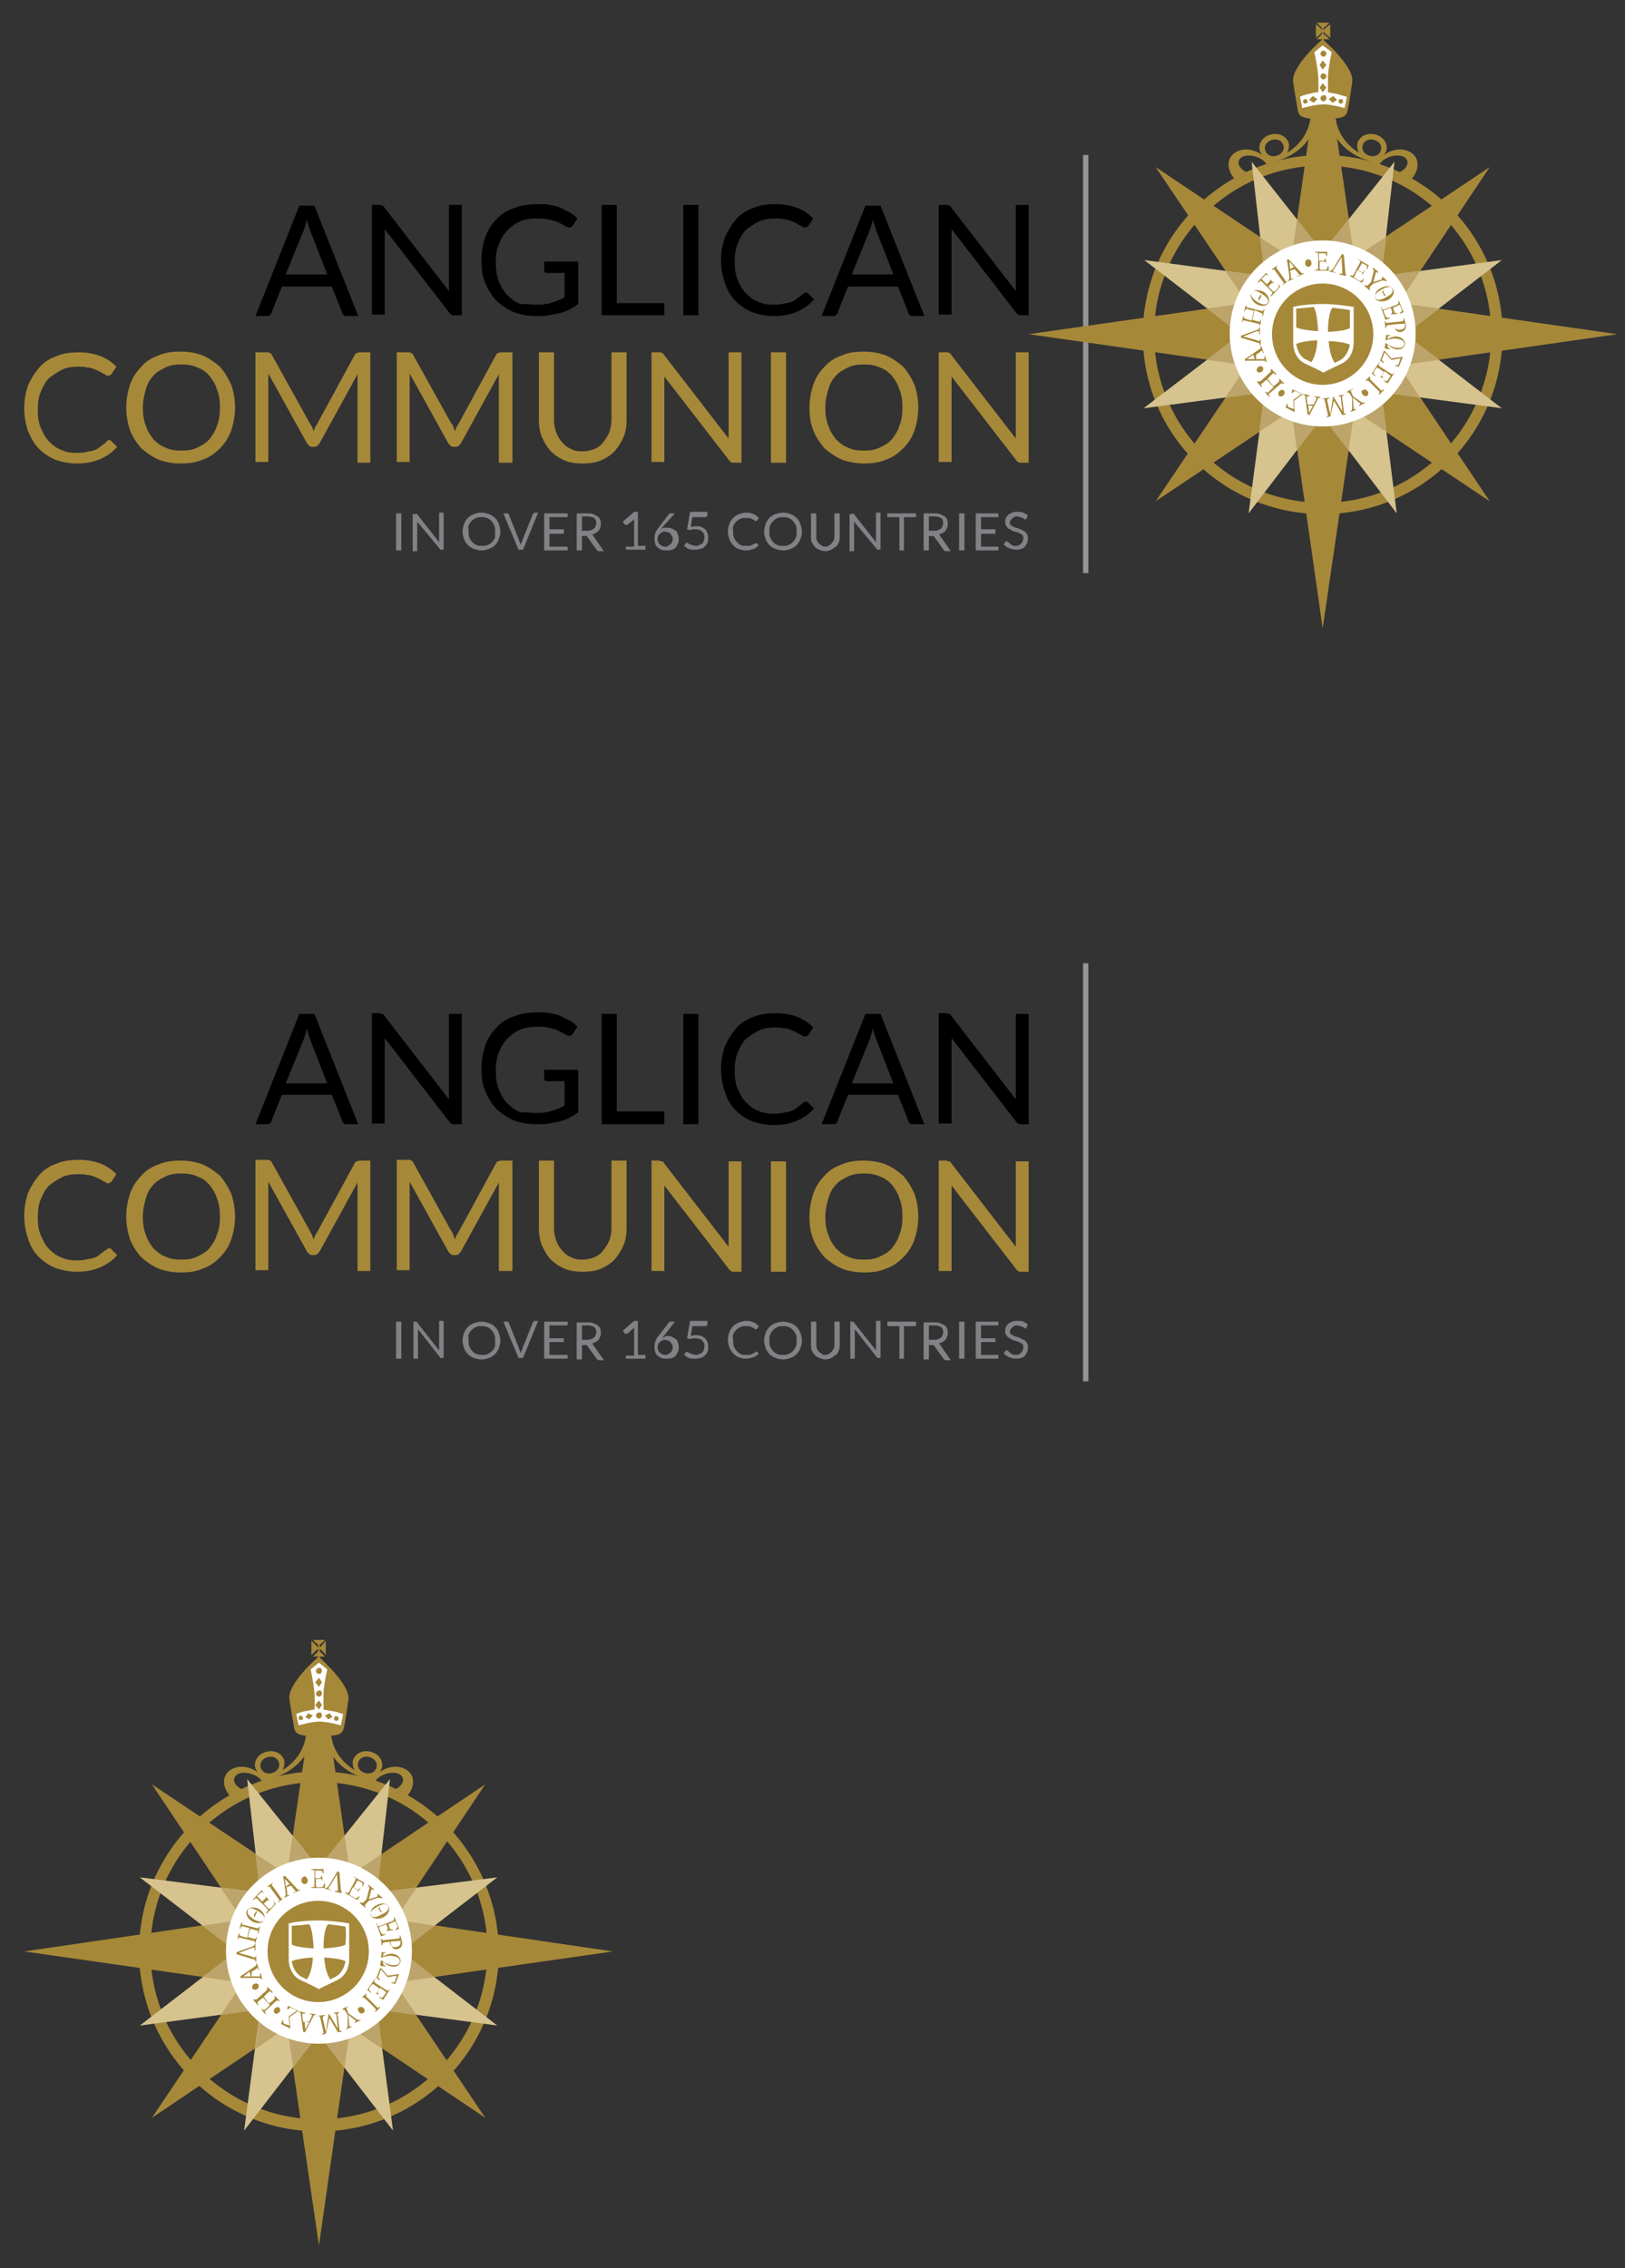 <?xml version="1.0" encoding="utf-8"?>
<!-- Generator: Adobe Illustrator 24.3.0, SVG Export Plug-In . SVG Version: 6.00 Build 0)  -->
<svg version="1.1" id="Layer_1" xmlns="http://www.w3.org/2000/svg" xmlns:xlink="http://www.w3.org/1999/xlink" x="0px" y="0px"
	 viewBox="0 0 215 300" style="enable-background:new 0 0 215 300;" xml:space="preserve">
<rect x="0" y="0" width="215" height="300" fill="#333333" stroke="none"/>
<style type="text/css">
	.st0{fill:#939598;}
	.st1{fill:#A68839;}
	.st2{fill:#D6C38E;}
	.st3{fill:#BCA46B;}
	.st4{fill:#FFFFFF;}
	.st5{fill:#808285;}
</style>
<g>
	<g>
		<rect x="143.3" y="20.5" class="st0" width="0.7" height="55.3"/>
		<g>
			<path class="st1" d="M175,66.5c-12.3,0-22.3-10-22.3-22.3s10-22.3,22.3-22.3c12.3,0,22.3,10,22.3,22.3S187.3,66.5,175,66.5
				 M175,20.5c-13.1,0-23.8,10.6-23.8,23.8S161.9,68,175,68c13.1,0,23.8-10.6,23.8-23.8S188.1,20.5,175,20.5"/>
		</g>
		<polygon class="st1" points="175,5.3 179.2,34 175,34 170.9,34 		"/>
		<polygon class="st1" points="175,83.1 179.2,54.4 175,54.4 170.9,54.4 		"/>
		<polygon class="st1" points="214,44.2 185.3,48.3 185.3,44.2 185.3,40.1 		"/>
		<polygon class="st1" points="136.1,44.2 164.8,40.1 164.8,44.2 164.8,48.3 		"/>
		<polygon class="st1" points="197.1,22.1 185.2,39.9 182.3,37 179.3,34 		"/>
		<polygon class="st1" points="152.9,66.3 170.7,54.4 167.8,51.4 164.9,48.5 		"/>
		<polygon class="st1" points="197.1,66.3 179.3,54.4 182.3,51.4 185.2,48.5 		"/>
		<polygon class="st1" points="152.9,22.1 170.7,34 167.8,37 164.9,39.9 		"/>
		<polygon class="st2" points="198.7,34.4 186.1,44.1 184.5,40.3 182.9,36.5 		"/>
		<polygon class="st3" points="185.3,40.1 185.3,42.2 186.1,44.1 190.4,40.8 		"/>
		<polygon class="st3" points="187.9,35.8 182.9,36.5 183.7,38.4 185.2,39.9 		"/>
		<polygon class="st2" points="151.3,54 167.2,51.9 165.6,48.1 164,44.3 		"/>
		<polygon class="st3" points="162.1,52.6 167.2,51.9 166.3,50 164.9,48.5 		"/>
		<polygon class="st3" points="164.8,48.3 164.8,46.3 164,44.3 159.7,47.6 		"/>
		<polygon class="st2" points="184.8,67.9 175.1,55.2 178.9,53.7 182.8,52.1 		"/>
		<polygon class="st3" points="177,54.4 175.1,55.2 178.4,59.6 179.2,54.4 		"/>
		<polygon class="st3" points="182.8,52.1 180.8,52.9 179.3,54.4 183.4,57.1 		"/>
		<polygon class="st2" points="165.6,21.4 174.9,33.2 171.1,34.8 167.3,36.3 		"/>
		<polygon class="st3" points="173,34 174.9,33.2 171.6,29 170.9,34 		"/>
		<polygon class="st3" points="167.3,36.3 169.2,35.5 170.7,34 166.7,31.4 		"/>
		<polygon class="st2" points="184.5,21.4 182.8,36.3 178.9,34.7 175.1,33.2 		"/>
		<polygon class="st3" points="183.3,31.4 179.3,34 180.8,35.5 182.8,36.3 		"/>
		<polygon class="st3" points="177.1,34 179.2,34 178.4,29 175.1,33.2 		"/>
		<polygon class="st2" points="165.2,67.9 174.9,55.2 171.1,53.6 167.3,52.1 		"/>
		<polygon class="st3" points="166.6,57.1 170.7,54.4 169.2,52.9 167.3,52.1 		"/>
		<polygon class="st3" points="171.6,59.6 174.9,55.2 173,54.4 170.9,54.4 		"/>
		<polygon class="st2" points="198.7,54 182.9,51.9 184.5,48.1 186.1,44.3 		"/>
		<polygon class="st3" points="185.2,48.5 183.7,50 182.9,51.9 187.9,52.6 		"/>
		<polygon class="st3" points="186.1,44.3 185.3,46.2 185.3,48.3 190.4,47.6 		"/>
		<polygon class="st2" points="151.4,34.4 167.2,36.5 165.6,40.3 164,44.1 		"/>
		<polygon class="st3" points="164.9,39.9 166.4,38.4 167.2,36.5 162.1,35.8 		"/>
		<polygon class="st3" points="164,44.1 164.8,42.2 164.8,40.1 159.7,40.8 		"/>
		<g>
			<path class="st4" d="M187.3,44.1c0,6.8-5.5,12.3-12.3,12.3s-12.3-5.5-12.3-12.3c0-6.8,5.5-12.3,12.3-12.3S187.3,37.3,187.3,44.1"
				/>
			<path class="st1" d="M181.7,44.2c0,3.7-3,6.7-6.7,6.7c-3.7,0-6.7-3-6.7-6.7c0-3.7,3-6.7,6.7-6.7
				C178.7,37.5,181.7,40.5,181.7,44.2"/>
			<path class="st4" d="M177.2,47.7c-0.2,0.1-0.4,0.2-0.6,0.3c-0.2-0.3-0.7-1.1-0.8-2.9c1.6,0.1,2.5,0.3,2.8,0.5
				C178.5,46.1,178.2,47.2,177.2,47.7 M171.5,45.5c0.4-0.2,1.2-0.4,2.8-0.5c-0.1,1.8-0.6,2.6-0.8,2.9c-0.2-0.1-0.4-0.2-0.6-0.3
				C171.9,47.2,171.6,46.1,171.5,45.5 M173.8,40.6c0.3,0.4,0.5,1.4,0.6,3.2c-1.6-0.1-2.5-0.3-2.9-0.5c0-0.9,0-1.9,0-2.5
				C172,40.8,172.9,40.7,173.8,40.6 M178.6,43.4c-0.3,0.2-1.2,0.4-2.9,0.5c0-1.8,0.3-2.9,0.6-3.2c0.8,0.1,1.7,0.2,2.3,0.3
				C178.6,41.5,178.6,42.5,178.6,43.4 M179.1,40.6c-1-0.2-3-0.4-4-0.4c-1,0-3,0.1-4,0.4c0,1.2,0,4.7,0,4.7s-0.1,2,1.6,2.8
				c1.7,0.8,2.3,1.1,2.4,1.2h0c0.1-0.1,0.7-0.4,2.4-1.2c1.7-0.8,1.6-2.8,1.6-2.8S179.1,41.8,179.1,40.6"/>
			<path class="st1" d="M175,5.2L175,5.2L175,5.2L175,5.2c-0.1,0-4.3,3.7-3.9,5.7c0.3,2.1,0.6,3.4,0.6,3.7c0.1,0.3,0.1,0.8,1.1,1
				c1,0.2,1.7,0.2,2.2,0.2s1.3-0.1,2.2-0.2c1-0.2,1-0.7,1.1-1c0.1-0.3,0.3-1.6,0.6-3.7C179.3,8.9,175.1,5.3,175,5.2"/>
			<path class="st4" d="M176.8,12.4c-0.7-0.1-1.1-0.2-1.1-0.2s0-0.8,0-2.2c0.1-1.4,0.5-3.1,0.5-3.1L175,6l-1.1,0.9
				c0,0,0.4,1.8,0.5,3.1c0.1,1.4,0,2.2,0,2.2s-0.5,0-1.1,0.2c-0.7,0.1-1.3,0.4-1.3,0.4l0.3,1.5c0,0,1.7-0.5,2.8-0.5
				c1.1,0,2.8,0.5,2.8,0.5l0.3-1.5C178.1,12.8,177.5,12.6,176.8,12.4"/>
		</g>
		<rect x="174.9" y="3.6" class="st1" width="0.2" height="1.8"/>
		<polygon class="st1" points="175,3 174.2,3 174.6,3.4 175,3.8 175.5,3.4 175.9,3 		"/>
		<polygon class="st1" points="174.6,4.8 174.2,5.2 175,5.2 175.9,5.2 175.5,4.8 175,4.4 		"/>
		<polygon class="st1" points="174.1,4.1 174.1,5 174.6,4.6 175,4.1 174.6,3.6 174.1,3.2 		"/>
		<polygon class="st1" points="175.5,3.6 175,4.1 175.5,4.6 176,5 176,4.1 176,3.2 		"/>
		<g>
			<path class="st1" d="M175.5,13c0,0.2-0.2,0.4-0.4,0.4c-0.2,0-0.4-0.2-0.4-0.4c0-0.2,0.2-0.4,0.4-0.4
				C175.3,12.5,175.5,12.7,175.5,13"/>
			<path class="st1" d="M173,13.4c0,0.2-0.1,0.3-0.3,0.3s-0.3-0.1-0.3-0.3c0-0.2,0.2-0.3,0.3-0.3S173,13.2,173,13.4"/>
		</g>
		<polygon class="st1" points="173.2,13.2 173.8,13.6 174.3,13.1 173.7,12.7 		"/>
		<g>
			<path class="st1" d="M177.1,13.4c0,0.2,0.1,0.3,0.3,0.3c0.2,0,0.3-0.1,0.3-0.3c0-0.2-0.1-0.3-0.3-0.3
				C177.2,13.1,177.1,13.2,177.1,13.4"/>
		</g>
		<polygon class="st1" points="175.8,13.1 176.3,13.6 176.9,13.2 176.4,12.7 		"/>
		<g>
			<path class="st1" d="M175.5,7.1c0,0.2-0.2,0.4-0.4,0.4c-0.2,0-0.4-0.2-0.4-0.4c0-0.2,0.2-0.4,0.4-0.4
				C175.3,6.7,175.5,6.9,175.5,7.1"/>
			<path class="st1" d="M175.5,10.1c0,0.2-0.2,0.4-0.4,0.4c-0.2,0-0.4-0.2-0.4-0.4c0-0.2,0.2-0.4,0.4-0.4
				C175.3,9.7,175.5,9.9,175.5,10.1"/>
		</g>
		<polygon class="st1" points="174.6,11.6 175,12.2 175.5,11.6 175,11 		"/>
		<polygon class="st1" points="174.6,8.6 175,9.2 175.5,8.6 175,8 		"/>
		<g>
			<path class="st1" d="M168.9,20.6c-0.7,0.2-1.3-0.1-1.5-0.7c-0.2-0.6,0.2-1.2,0.9-1.4c0.7-0.2,1.3,0.1,1.5,0.7
				C170,19.8,169.6,20.4,168.9,20.6 M173.4,15.5c-0.2,1.9-1.3,3.6-3.1,4.7c0.2-0.4,0.3-0.8,0.2-1.3c-0.3-0.9-1.3-1.4-2.4-1.1
				c-1.1,0.3-1.7,1.3-1.4,2.2c0.1,0.2,0.2,0.5,0.4,0.6c-0.1-0.1-0.3-0.2-0.4-0.3c-1.5-0.9-3.2-0.6-3.9,0.5c-0.6,1-0.1,2.4,1,3.3
				c0.5-0.3,1.2-0.6,1.9-1c-0.1,0-0.2,0-0.2-0.1c-1.1-0.3-1.8-1.1-1.6-1.7c0.2-0.7,1.2-0.9,2.2-0.6c1,0.3,1.7,1,1.6,1.6
				c0.2-0.1,1.2-1,1.2-1c3.1-0.9,5.3-3.3,5.3-6.1H173.4z"/>
			<path class="st1" d="M181.2,20.6c0.7,0.2,1.3-0.1,1.5-0.7c0.2-0.6-0.2-1.2-0.9-1.4c-0.7-0.2-1.3,0.1-1.5,0.7
				C180.1,19.8,180.5,20.4,181.2,20.6 M176.7,15.5c0.2,1.9,1.3,3.6,3.1,4.7c-0.2-0.4-0.3-0.8-0.2-1.3c0.3-0.9,1.3-1.4,2.4-1.1
				c1.1,0.3,1.7,1.3,1.4,2.2c-0.1,0.2-0.2,0.5-0.4,0.6c0.1-0.1,0.3-0.2,0.4-0.3c1.5-0.9,3.2-0.6,3.9,0.5c0.6,1,0.1,2.4-1,3.3
				c-0.5-0.3-1.2-0.6-1.9-1c0.1,0,0.2,0,0.2-0.1c1.1-0.3,1.8-1.1,1.6-1.7c-0.2-0.7-1.2-0.9-2.2-0.6c-1,0.3-1.7,1-1.6,1.6
				c-0.2-0.1-1.2-1-1.2-1c-3.1-0.9-5.3-3.3-5.3-6.1H176.7z"/>
			<path class="st1" d="M173.5,34.7c0.1,0.3-0.1,0.5-0.3,0.6c-0.2,0-0.5-0.1-0.5-0.4c-0.1-0.3,0.1-0.5,0.3-0.6
				C173.3,34.3,173.5,34.4,173.5,34.7"/>
			<path class="st1" d="M175.5,34.9L175.5,34.9c-0.1-0.3-0.2-0.3-0.3-0.3l-0.6,0l0,0.9c0,0.2,0.1,0.2,0.2,0.2l0.5,0
				c0.2,0,0.3-0.1,0.4-0.5l0.1,0l0,0.6l-1.8,0l0-0.1l0.1,0c0.3,0,0.3-0.1,0.3-0.3l0-1.7c0-0.2,0-0.3-0.3-0.3l-0.1,0l0-0.1l1.6,0
				l0,0.6l-0.1,0c0-0.3-0.1-0.4-0.3-0.4l-0.7,0l0,1l0.6,0c0.1,0,0.2-0.1,0.2-0.3l0.1,0L175.5,34.9z"/>
			<path class="st1" d="M178,36l-0.2-2.3l-0.3-0.1l0,0.1l-1.1,1.8c-0.2,0.3-0.2,0.3-0.5,0.3l0,0.1l0.8,0.2l0-0.1l-0.1,0
				c-0.2,0-0.3-0.1-0.2-0.2c0-0.1,0.1-0.2,0.1-0.2l1-1.6l0.1,1.9c0,0,0,0.1,0,0.2c0,0.1-0.1,0.1-0.3,0.1l-0.1,0l0,0.1l0.9,0.2l0-0.1
				C178.1,36.3,178,36.2,178,36"/>
			<path class="st1" d="M180.2,36.4L180.2,36.4c0.1-0.3,0-0.4-0.1-0.4l-0.5-0.3l-0.4,0.8c-0.1,0.2-0.1,0.2,0.1,0.3l0.5,0.3
				c0.2,0.1,0.3,0.1,0.6-0.2l0.1,0l-0.3,0.5l-1.6-0.9l0-0.1l0.1,0c0.2,0.1,0.3,0.1,0.4-0.1l0.8-1.5c0.1-0.2,0.1-0.3-0.1-0.4l-0.1,0
				l0-0.1l1.4,0.8l-0.2,0.5l-0.1,0c0.1-0.3,0.1-0.4,0-0.5l-0.6-0.3l-0.5,0.9l0.5,0.3c0.1,0.1,0.2,0,0.3-0.2l0.1,0L180.2,36.4z"/>
			<path class="st1" d="M182.7,37c0.2-0.1,0.2-0.2,0.1-0.3l0.1-0.1l0.6,0.5l-0.1,0.1c-0.2-0.1-0.3-0.1-0.5-0.1l-1.2,0.4l-0.4,0.4
				c-0.1,0.2-0.2,0.3,0,0.4l0,0l-0.1,0.1l-0.7-0.6l0.1-0.1l0,0c0.2,0.1,0.3,0.1,0.4,0l0.4-0.4l0.3-1.2c0.1-0.3,0.1-0.4-0.1-0.6
				l0.1-0.1l0.7,0.6l-0.1,0.1c-0.2-0.2-0.3-0.1-0.3,0.1l-0.3,1.1L182.7,37z"/>
			<path class="st1" d="M184,41.6L184,41.6c0.2-0.2,0.2-0.3,0.2-0.4l-0.2-0.5l-0.8,0.3c-0.2,0.1-0.2,0.1-0.1,0.3l0.2,0.5
				c0.1,0.2,0.2,0.3,0.6,0.2l0,0.1l-0.6,0.2l-0.6-1.7l0.1,0l0,0.1c0.1,0.3,0.2,0.3,0.4,0.2l1.6-0.6c0.2-0.1,0.3-0.2,0.2-0.4l0-0.1
				l0.1,0l0.6,1.5l-0.5,0.2l0-0.1c0.3-0.2,0.3-0.3,0.3-0.4l-0.3-0.7l-0.9,0.4l0.2,0.6c0,0.1,0.1,0.1,0.4,0.1l0,0.1L184,41.6z"/>
			<path class="st1" d="M184.5,42.9c0,0,0,0.1,0,0.2c0,0.4,0.4,0.6,0.8,0.5c0.3,0,0.6-0.2,0.6-0.6c0-0.1,0-0.2,0-0.2L184.5,42.9z
				 M183.7,43c-0.2,0-0.3,0.1-0.3,0.3l0,0.1l-0.1,0l-0.1-0.9l0.1,0l0,0c0,0.2,0.1,0.2,0.3,0.2l1.9-0.2c0.1,0,0.2-0.1,0.2-0.2l0-0.2
				l0.1,0c0,0.1,0,0.3,0.1,0.4c0,0.2,0.1,0.3,0.1,0.4c0.1,0.7-0.3,0.9-0.6,1c-0.5,0.1-0.8-0.2-0.9-0.7c0-0.1,0-0.2,0-0.3L183.7,43z"
				/>
			<path class="st1" d="M183.2,46.1l0.1-0.7l0.1,0c0.3,0.2,0.7,0.5,1.3,0.6c0.8,0.1,1.1-0.2,1.1-0.5c0-0.3-0.2-0.6-1-0.7
				c-0.5-0.1-1,0.1-1.4,0.2l-0.1,0l0.1-0.7l0.5,0l0,0.1c-0.2,0-0.3,0.1-0.3,0.2l0,0.3c0.2-0.2,0.6-0.4,1.2-0.4
				c0.7,0.1,1.1,0.5,1.1,1c-0.1,0.5-0.5,0.8-1.2,0.7c-0.5-0.1-0.9-0.4-1.1-0.7l0,0.3c0,0.1,0,0.2,0.3,0.3l0,0.1L183.2,46.1z"/>
			<path class="st1" d="M182.6,47.7l0.5-1.3l0.1,0l0.9,1l1.4-0.2l0.1,0l-0.5,1.3c-0.1,0-0.3-0.1-0.5-0.1l0-0.1c0.2,0,0.3,0,0.3,0
				c0.1,0,0.1,0,0.2-0.3l0.2-0.6l-1.2,0.2l-0.9-1l-0.3,0.8c-0.1,0.2-0.1,0.3,0.2,0.5l-0.1,0.1L182.6,47.7z"/>
			<path class="st1" d="M182.4,49.8L182.4,49.8c0.3,0.1,0.4,0,0.4-0.1l0.3-0.5l-0.7-0.5c-0.2-0.1-0.2-0.1-0.3,0l-0.3,0.4
				c-0.1,0.2-0.1,0.3,0.2,0.6l0,0.1l-0.5-0.4l1-1.5l0.1,0l-0.1,0.1c-0.2,0.2-0.1,0.3,0.1,0.5l1.4,0.9c0.2,0.1,0.3,0.1,0.4,0l0-0.1
				l0.1,0l-0.9,1.4l-0.5-0.3l0-0.1c0.3,0.2,0.4,0.1,0.5,0l0.4-0.6l-0.8-0.6l-0.3,0.5c-0.1,0.1,0,0.2,0.1,0.3l0,0.1L182.4,49.8z"/>
			<path class="st1" d="M180.6,50.4l0.6-0.6l0.1,0.1c-0.1,0.2-0.1,0.2,0.1,0.4l1.2,1.2c0.2,0.2,0.2,0.2,0.4,0l0.1,0.1l-0.6,0.6
				l-0.1-0.1c0.2-0.2,0.2-0.2,0-0.4l-1.2-1.2C181,50.3,180.9,50.3,180.6,50.4L180.6,50.4z"/>
			<path class="st1" d="M180.3,52.2c-0.2-0.2-0.2-0.5,0-0.6c0.2-0.1,0.5-0.1,0.6,0.1c0.2,0.2,0.2,0.5,0,0.6
				C180.8,52.5,180.5,52.4,180.3,52.2"/>
			<path class="st1" d="M179.1,53.9c0,0.2,0.1,0.3,0.3,0.2l0,0.1l-0.7,0.3l0-0.1c0.2-0.1,0.2-0.3,0.2-0.5l0-1.3l-0.3-0.5
				c-0.1-0.2-0.2-0.2-0.4-0.2l0,0l0-0.1l0.8-0.4l0,0.1l-0.1,0c-0.2,0.1-0.2,0.2-0.1,0.4l0.2,0.5l1,0.7c0.3,0.2,0.4,0.2,0.6,0.1
				l0,0.1l-0.8,0.4l0-0.1c0.2-0.1,0.2-0.2,0.1-0.3l-0.9-0.7L179.1,53.9z"/>
			<path class="st1" d="M176.4,52.4l1.2,2l0,0l-0.2-1.8c0-0.2-0.2-0.2-0.3-0.2l0-0.1l0.7-0.1l0,0.1c-0.2,0-0.3,0.1-0.2,0.5l0.2,1.6
				c0,0.3,0,0.3,0.3,0.3l0,0.1l-0.5,0.1l-1.1-1.9l-0.5,2.1l-0.5,0.1l0-0.1c0.2,0,0.2-0.1,0.2-0.2l-0.4-1.8c-0.1-0.4-0.1-0.4-0.3-0.3
				l0-0.1l0.9-0.1l0,0.1c-0.2,0-0.3,0.1-0.3,0.3l0.4,1.8l0,0L176.4,52.4L176.4,52.4z"/>
			<path class="st1" d="M173.2,54.6l0.5-0.9l-0.6-0.1L173.2,54.6z M173.8,53.5l0.3-0.6c0-0.1,0.1-0.2,0.1-0.2c0-0.1-0.1-0.2-0.2-0.2
				l-0.1,0l0-0.1l0.8,0.1l0,0.1c-0.2,0-0.3,0-0.4,0.3l-1,1.9l0,0.1l-0.3-0.1l-0.3-2.3c0-0.2-0.1-0.3-0.3-0.3l0-0.1l0.9,0.2l0,0.1
				l-0.1,0c-0.2,0-0.3,0-0.3,0.1c0,0.1,0,0.1,0,0.2l0.1,0.8L173.8,53.5z"/>
			<path class="st1" d="M171,51.5l1.3,0.6l0,0.1l-1.1,0.8l0.1,1.4l0,0.1l-1.2-0.6c0-0.1,0.1-0.3,0.2-0.5l0.1,0c0,0.1-0.1,0.3,0,0.3
				c0,0.1,0,0.1,0.2,0.2l0.6,0.2l-0.1-1.2l1.1-0.8l-0.7-0.3c-0.2-0.1-0.3-0.1-0.5,0.2l-0.1-0.1L171,51.5z"/>
			<path class="st1" d="M169.2,51.8c0.2-0.2,0.4-0.3,0.6-0.2c0.2,0.1,0.2,0.4,0.1,0.6c-0.2,0.2-0.4,0.3-0.6,0.2
				C169.1,52.3,169.1,52,169.2,51.8"/>
			<path class="st1" d="M168.5,51.1l0.6-0.5c0.2-0.2,0.2-0.3,0.1-0.4l0,0l0.1-0.1l0.6,0.6l-0.1,0.1l0,0c-0.1-0.1-0.2-0.2-0.4,0
				L168,52c-0.2,0.1-0.2,0.2,0,0.4l-0.1,0.1l-0.5-0.6l0.1-0.1c0.2,0.2,0.2,0.2,0.5-0.1l0.5-0.5l-0.9-1l-0.6,0.5
				c-0.2,0.1-0.2,0.2,0,0.4l0,0l-0.1,0.1l-0.6-0.7l0.1-0.1c0.1,0.1,0.2,0.1,0.4,0l1.2-1.1c0.2-0.2,0.2-0.3,0.1-0.4l0,0l0.1-0.1
				l0.7,0.7l-0.1,0.1l-0.1-0.1c-0.2-0.2-0.3-0.1-0.4,0l-0.6,0.6L168.5,51.1z"/>
			<path class="st1" d="M166.5,48.5c0.2-0.1,0.5-0.1,0.6,0.1c0.1,0.2,0,0.5-0.2,0.6c-0.2,0.1-0.5,0.1-0.6-0.1
				C166.2,48.9,166.3,48.7,166.5,48.5"/>
			<path class="st1" d="M165,47.5l1,0l-0.2-0.6L165,47.5z M166.2,47.5l0.7,0c0.1,0,0.2,0,0.3,0c0.1,0,0.1-0.1,0.1-0.3l0-0.1l0.1,0
				l0.2,0.8l-0.1,0c-0.1-0.2-0.1-0.2-0.5-0.2l-2.1,0l-0.1,0.1l-0.1-0.3l1.9-1.3c0.2-0.1,0.2-0.2,0.2-0.4l0.1,0l0.3,0.9l-0.1,0l0-0.1
				c-0.1-0.2-0.1-0.2-0.2-0.2c-0.1,0-0.1,0.1-0.1,0.1l-0.6,0.4L166.2,47.5z"/>
			<path class="st1" d="M166.8,44.8L166.8,44.8L166.8,44.8c-0.1,0.2-0.1,0.3-0.2,0.3c-0.1,0-0.2,0-0.3-0.1l-1.8-0.5l1.8-0.7
				c0,0,0.1,0,0.2,0c0.1,0,0.1,0.1,0.1,0.3l0,0.1l0.1,0l0-0.9l-0.1,0c0,0.2,0,0.2-0.2,0.3l-2.2,0.8l0,0.3l0.1,0l2,0.6
				c0.4,0.1,0.4,0.1,0.4,0.4l0.1,0L166.8,44.8z"/>
			<path class="st1" d="M165.7,42.3l0.7,0.2c0.3,0.1,0.4,0,0.4-0.2l0,0l0.1,0l-0.2,0.8l-0.1,0l0,0c0.1-0.2,0-0.3-0.2-0.3l-1.7-0.4
				c-0.2-0.1-0.3,0-0.3,0.2l-0.1,0l0.2-0.8l0.1,0c-0.1,0.2,0,0.3,0.3,0.4l0.7,0.2l0.3-1.3l-0.8-0.2c-0.2-0.1-0.3,0-0.4,0.2l0,0.1
				l-0.1,0l0.2-0.8l0.1,0c0,0.2,0,0.3,0.3,0.3l1.6,0.4c0.3,0.1,0.4,0,0.4-0.2l0,0l0.1,0l-0.2,0.9l-0.1,0l0-0.1
				c0.1-0.2,0-0.3-0.2-0.3L166,41L165.7,42.3z"/>
			<path class="st1" d="M168.6,37.5L168.6,37.5c-0.3-0.1-0.3-0.1-0.4,0l-0.4,0.4l0.6,0.6c0.1,0.1,0.2,0.1,0.3,0l0.4-0.4
				c0.2-0.2,0.1-0.3-0.1-0.6l0,0l0.4,0.4l-1.2,1.3l-0.1-0.1l0.1-0.1c0.2-0.2,0.2-0.3,0-0.5l-1.2-1.2c-0.2-0.2-0.3-0.2-0.4,0
				l-0.1,0.1l-0.1-0.1l1.1-1.2l0.4,0.4l0,0c-0.3-0.2-0.4-0.2-0.5-0.1l-0.5,0.5l0.7,0.7l0.4-0.4c0.1-0.1,0.1-0.2-0.1-0.4l0,0
				L168.6,37.5z"/>
			<path class="st1" d="M170.4,37.2l-0.7,0.5l0-0.1c0.2-0.1,0.2-0.2,0-0.4l-1-1.4c-0.1-0.2-0.2-0.2-0.4-0.1l0-0.1l0.7-0.5l0,0.1
				c-0.2,0.1-0.2,0.2,0,0.4l1,1.4C170.1,37.3,170.2,37.3,170.4,37.2L170.4,37.2z"/>
			<path class="st1" d="M170.6,34.6l0.1,1l0.5-0.3L170.6,34.6z M170.7,35.8l0.1,0.7c0,0.1,0,0.2,0,0.3c0,0.1,0.1,0.1,0.3,0l0,0
				l0,0.1l-0.7,0.3l0-0.1c0.2-0.1,0.2-0.2,0.2-0.5l-0.3-2.1l-0.1-0.1l0.3-0.1l1.6,1.7c0.2,0.2,0.2,0.2,0.4,0.1l0,0.1l-0.9,0.4l0-0.1
				l0.1,0c0.2-0.1,0.2-0.1,0.2-0.2c0-0.1-0.1-0.1-0.1-0.1l-0.5-0.6L170.7,35.8z"/>
			<path class="st1" d="M166.6,39.8C166.6,39.8,166.6,39.8,166.6,39.8C166.6,39.8,166.6,39.8,166.6,39.8c0-0.1,0-0.1,0.1-0.3
				l0.1-0.2c0-0.1,0.1-0.1,0.1-0.1c0,0,0,0,0,0c0,0,0,0,0-0.1c-0.1-0.1-0.1-0.2-0.1-0.3c0,0,0,0,0,0c0,0,0,0,0,0.1
				c0,0.1,0,0.1-0.1,0.2l-0.1,0.2c-0.1,0.1-0.1,0.1-0.1,0.1c0,0,0,0,0,0c0,0,0,0,0,0C166.5,39.6,166.5,39.7,166.6,39.8"/>
			<path class="st1" d="M165.6,38.7c-0.2,0.4,0.1,0.8,0.7,1.2c0.7,0.4,1.1,0.5,1.4,0.2c0.3-0.4-0.1-0.8-0.7-1.2
				C166.4,38.5,165.9,38.3,165.6,38.7 M167.8,40.1c-0.2,0.4-0.9,0.5-1.6,0.1c-0.6-0.4-0.9-1.1-0.6-1.5c0.3-0.4,1-0.4,1.6-0.1
				C167.8,39,168.1,39.7,167.8,40.1"/>
			<path class="st1" d="M182.8,38.6C182.8,38.6,182.8,38.6,182.8,38.6C182.8,38.6,182.8,38.6,182.8,38.6c0.1,0.1,0.1,0.1,0.2,0.2
				l0.1,0.2c0,0.1,0,0.1,0,0.1c0,0,0,0,0,0c0,0,0,0,0.1,0c0.1,0,0.2,0,0.3,0c0,0,0,0,0,0c0,0,0,0-0.1,0c-0.1,0-0.1-0.1-0.2-0.2
				l-0.1-0.2c-0.1-0.1-0.1-0.1,0-0.2c0,0,0,0,0-0.1c0,0,0,0-0.1,0C183,38.6,182.9,38.6,182.8,38.6"/>
			<path class="st1" d="M184.2,38.2c-0.2-0.4-0.7-0.3-1.4,0.1c-0.7,0.4-1,0.7-0.8,1.1c0.2,0.4,0.7,0.3,1.4-0.1
				C184,39,184.4,38.7,184.2,38.2 M182,39.5c-0.2-0.4,0-1.1,0.7-1.4c0.7-0.4,1.4-0.3,1.6,0.2c0.3,0.4-0.1,1.1-0.7,1.4
				C182.9,40,182.2,39.9,182,39.5"/>
		</g>
		<rect x="52.4" y="67.9" class="st5" width="0.7" height="4.9"/>
		<g>
			<path class="st5" d="M55.1,67.9C55.2,67.9,55.2,67.9,55.1,67.9l3,3.8c0-0.1,0-0.1,0-0.2c0-0.1,0-0.1,0-0.2v-3.5h0.6v4.9h-0.3
				c-0.1,0-0.1,0-0.1,0c0,0-0.1,0-0.1-0.1L55.2,69c0,0.1,0,0.1,0,0.2c0,0.1,0,0.1,0,0.2v3.5h-0.6v-4.9H55
				C55.1,67.9,55.1,67.9,55.1,67.9"/>
			<path class="st5" d="M65.5,70.3c0-0.3,0-0.6-0.1-0.8c-0.1-0.2-0.2-0.4-0.4-0.6c-0.2-0.2-0.3-0.3-0.6-0.4s-0.5-0.1-0.7-0.1
				c-0.3,0-0.5,0-0.7,0.1c-0.2,0.1-0.4,0.2-0.6,0.4c-0.2,0.2-0.3,0.4-0.4,0.6S62,70,62,70.3c0,0.3,0,0.6,0.1,0.8
				c0.1,0.2,0.2,0.4,0.4,0.6c0.2,0.2,0.3,0.3,0.6,0.4c0.2,0.1,0.5,0.1,0.7,0.1c0.3,0,0.5,0,0.7-0.1c0.2-0.1,0.4-0.2,0.6-0.4
				c0.2-0.2,0.3-0.4,0.4-0.6C65.5,70.9,65.5,70.6,65.5,70.3 M66.2,70.3c0,0.4-0.1,0.7-0.2,1c-0.1,0.3-0.3,0.6-0.5,0.8
				c-0.2,0.2-0.5,0.4-0.8,0.5c-0.3,0.1-0.6,0.2-1,0.2c-0.4,0-0.7-0.1-1-0.2c-0.3-0.1-0.6-0.3-0.8-0.5c-0.2-0.2-0.4-0.5-0.5-0.8
				c-0.1-0.3-0.2-0.6-0.2-1c0-0.4,0.1-0.7,0.2-1c0.1-0.3,0.3-0.6,0.5-0.8c0.2-0.2,0.5-0.4,0.8-0.5c0.3-0.1,0.6-0.2,1-0.2
				c0.4,0,0.7,0.1,1,0.2c0.3,0.1,0.6,0.3,0.8,0.5c0.2,0.2,0.4,0.5,0.5,0.8C66.1,69.6,66.2,70,66.2,70.3"/>
			<path class="st5" d="M66.6,67.9h0.5c0.1,0,0.1,0,0.1,0c0,0,0.1,0.1,0.1,0.1l1.4,3.5c0,0.1,0.1,0.2,0.1,0.3c0,0.1,0.1,0.2,0.1,0.3
				c0-0.1,0-0.2,0.1-0.3c0-0.1,0.1-0.2,0.1-0.3l1.4-3.5c0,0,0-0.1,0.1-0.1c0,0,0.1-0.1,0.1-0.1h0.5l-2,4.9h-0.6L66.6,67.9z"/>
		</g>
		<polygon class="st5" points="75.1,67.9 75.1,68.4 72.7,68.4 72.7,70 74.6,70 74.6,70.6 72.7,70.6 72.7,72.3 75.1,72.3 75.1,72.8 
			72,72.8 72,67.9 		"/>
		<g>
			<path class="st5" d="M77,70.2h0.7c0.2,0,0.4,0,0.5-0.1c0.1,0,0.3-0.1,0.4-0.2c0.1-0.1,0.2-0.2,0.2-0.3c0-0.1,0.1-0.3,0.1-0.4
				c0-0.3-0.1-0.5-0.3-0.7c-0.2-0.1-0.5-0.2-0.9-0.2H77V70.2z M77,70.7v2.1h-0.7v-4.9h1.4c0.3,0,0.6,0,0.8,0.1
				c0.2,0.1,0.4,0.2,0.6,0.3c0.1,0.1,0.3,0.3,0.3,0.4c0.1,0.2,0.1,0.4,0.1,0.6c0,0.2,0,0.3-0.1,0.5s-0.1,0.3-0.2,0.4
				c-0.1,0.1-0.2,0.2-0.4,0.3c-0.1,0.1-0.3,0.1-0.5,0.2c0.1,0,0.2,0.1,0.2,0.2l1.4,2h-0.6c-0.1,0-0.2,0-0.3-0.1l-1.3-1.8
				c0-0.1-0.1-0.1-0.1-0.1c0,0-0.1,0-0.2,0H77z"/>
			<path class="st5" d="M82.8,72.3h1.1V69c0-0.1,0-0.2,0-0.3L83,69.4c0,0,0,0-0.1,0c0,0,0,0-0.1,0c0,0-0.1,0-0.1,0c0,0,0,0-0.1-0.1
				l-0.2-0.3l1.5-1.3h0.5v4.5h1v0.5h-2.6V72.3z"/>
			<path class="st5" d="M87,71.3c0,0.2,0,0.3,0.1,0.4c0,0.1,0.1,0.2,0.2,0.3c0.1,0.1,0.2,0.2,0.3,0.2c0.1,0.1,0.3,0.1,0.4,0.1
				c0.2,0,0.3,0,0.4-0.1c0.1-0.1,0.2-0.1,0.3-0.2c0.1-0.1,0.2-0.2,0.2-0.3c0.1-0.1,0.1-0.3,0.1-0.4c0-0.2,0-0.3-0.1-0.4
				c-0.1-0.1-0.1-0.2-0.2-0.3c-0.1-0.1-0.2-0.2-0.3-0.2c-0.1,0-0.3-0.1-0.4-0.1c-0.2,0-0.3,0-0.4,0.1s-0.2,0.1-0.3,0.2
				c-0.1,0.1-0.2,0.2-0.2,0.3C87,71,87,71.1,87,71.3 M88.3,69.8c0.2,0,0.4,0,0.6,0.1s0.3,0.2,0.5,0.3s0.2,0.3,0.3,0.5
				c0.1,0.2,0.1,0.4,0.1,0.6c0,0.2,0,0.4-0.1,0.6c-0.1,0.2-0.2,0.4-0.3,0.5c-0.1,0.1-0.3,0.3-0.5,0.3c-0.2,0.1-0.4,0.1-0.7,0.1
				c-0.2,0-0.5,0-0.7-0.1c-0.2-0.1-0.4-0.2-0.5-0.3c-0.1-0.1-0.3-0.3-0.3-0.5c-0.1-0.2-0.1-0.4-0.1-0.7c0-0.2,0-0.4,0.1-0.7
				c0.1-0.2,0.2-0.5,0.5-0.8l1.3-1.7c0,0,0.1-0.1,0.1-0.1c0.1,0,0.1,0,0.2,0h0.5L87.4,70c0.1-0.1,0.2-0.1,0.4-0.2
				C87.9,69.8,88.1,69.8,88.3,69.8"/>
			<path class="st5" d="M93.6,68.1c0,0.1,0,0.2-0.1,0.2c-0.1,0.1-0.1,0.1-0.3,0.1h-1.6l-0.2,1.3c0.3-0.1,0.5-0.1,0.7-0.1
				c0.3,0,0.5,0,0.7,0.1c0.2,0.1,0.4,0.2,0.5,0.3c0.1,0.1,0.2,0.3,0.3,0.5c0.1,0.2,0.1,0.4,0.1,0.6c0,0.3,0,0.5-0.1,0.7
				c-0.1,0.2-0.2,0.4-0.4,0.5c-0.2,0.2-0.3,0.3-0.6,0.3c-0.2,0.1-0.4,0.1-0.7,0.1c-0.1,0-0.3,0-0.4,0c-0.1,0-0.3-0.1-0.4-0.1
				s-0.2-0.1-0.3-0.2c-0.1-0.1-0.2-0.1-0.3-0.2l0.2-0.3c0-0.1,0.1-0.1,0.2-0.1c0,0,0.1,0,0.2,0.1c0.1,0,0.1,0.1,0.2,0.1
				c0.1,0,0.2,0.1,0.3,0.1c0.1,0,0.2,0.1,0.4,0.1c0.2,0,0.3,0,0.5-0.1c0.1-0.1,0.3-0.1,0.4-0.2c0.1-0.1,0.2-0.2,0.2-0.4
				c0.1-0.1,0.1-0.3,0.1-0.5c0-0.2,0-0.3-0.1-0.4c0-0.1-0.1-0.2-0.2-0.3c-0.1-0.1-0.2-0.2-0.3-0.2c-0.1,0-0.3-0.1-0.5-0.1
				c-0.1,0-0.3,0-0.4,0c-0.1,0-0.3,0.1-0.4,0.1l-0.4-0.1l0.4-2.3h2.3V68.1z"/>
			<path class="st5" d="M100,71.8C100.1,71.8,100.1,71.8,100,71.8l0.4,0.3c-0.2,0.2-0.4,0.4-0.7,0.5c-0.3,0.1-0.6,0.2-1,0.2
				c-0.4,0-0.7-0.1-1-0.2c-0.3-0.1-0.5-0.3-0.7-0.5c-0.2-0.2-0.4-0.5-0.5-0.8c-0.1-0.3-0.2-0.7-0.2-1c0-0.4,0.1-0.7,0.2-1
				c0.1-0.3,0.3-0.6,0.5-0.8c0.2-0.2,0.5-0.4,0.8-0.5c0.3-0.1,0.6-0.2,1-0.2c0.4,0,0.7,0.1,0.9,0.2c0.3,0.1,0.5,0.3,0.7,0.5
				l-0.2,0.3c0,0,0,0-0.1,0.1c0,0,0,0-0.1,0c0,0-0.1,0-0.1,0c0,0-0.1,0-0.1-0.1c0,0-0.1-0.1-0.2-0.1c-0.1,0-0.1-0.1-0.2-0.1
				c-0.1,0-0.2-0.1-0.3-0.1c-0.1,0-0.2,0-0.4,0c-0.3,0-0.5,0-0.7,0.1c-0.2,0.1-0.4,0.2-0.6,0.4c-0.2,0.2-0.3,0.4-0.4,0.6
				S97,70,97,70.3c0,0.3,0,0.6,0.1,0.8c0.1,0.2,0.2,0.4,0.4,0.6c0.2,0.2,0.3,0.3,0.5,0.4c0.2,0.1,0.4,0.1,0.7,0.1c0.1,0,0.3,0,0.4,0
				c0.1,0,0.2,0,0.3-0.1c0.1,0,0.2-0.1,0.3-0.1c0.1-0.1,0.2-0.1,0.3-0.2C100,71.8,100,71.8,100,71.8"/>
			<path class="st5" d="M105.4,70.3c0-0.3,0-0.6-0.1-0.8c-0.1-0.2-0.2-0.4-0.4-0.6c-0.2-0.2-0.3-0.3-0.6-0.4
				c-0.2-0.1-0.5-0.1-0.7-0.1c-0.3,0-0.5,0-0.7,0.1s-0.4,0.2-0.6,0.4c-0.2,0.2-0.3,0.4-0.4,0.6c-0.1,0.2-0.1,0.5-0.1,0.8
				c0,0.3,0,0.6,0.1,0.8c0.1,0.2,0.2,0.4,0.4,0.6c0.2,0.2,0.3,0.3,0.6,0.4c0.2,0.1,0.5,0.1,0.7,0.1c0.3,0,0.5,0,0.7-0.1
				c0.2-0.1,0.4-0.2,0.6-0.4c0.2-0.2,0.3-0.4,0.4-0.6C105.4,70.9,105.4,70.6,105.4,70.3 M106.1,70.3c0,0.4-0.1,0.7-0.2,1
				c-0.1,0.3-0.3,0.6-0.5,0.8c-0.2,0.2-0.5,0.4-0.8,0.5c-0.3,0.1-0.6,0.2-1,0.2s-0.7-0.1-1-0.2c-0.3-0.1-0.6-0.3-0.8-0.5
				s-0.4-0.5-0.5-0.8c-0.1-0.3-0.2-0.6-0.2-1c0-0.4,0.1-0.7,0.2-1c0.1-0.3,0.3-0.6,0.5-0.8s0.5-0.4,0.8-0.5c0.3-0.1,0.6-0.2,1-0.2
				s0.7,0.1,1,0.2c0.3,0.1,0.6,0.3,0.8,0.5c0.2,0.2,0.4,0.5,0.5,0.8C106,69.6,106.1,70,106.1,70.3"/>
			<path class="st5" d="M109.1,72.3c0.2,0,0.4,0,0.5-0.1c0.2-0.1,0.3-0.2,0.4-0.3c0.1-0.1,0.2-0.3,0.3-0.4c0.1-0.2,0.1-0.4,0.1-0.6
				v-3h0.7v3c0,0.3,0,0.5-0.1,0.8c-0.1,0.2-0.2,0.5-0.4,0.6s-0.4,0.3-0.6,0.4c-0.2,0.1-0.5,0.2-0.8,0.2c-0.3,0-0.6-0.1-0.8-0.2
				c-0.2-0.1-0.5-0.2-0.6-0.4c-0.2-0.2-0.3-0.4-0.4-0.6c-0.1-0.2-0.1-0.5-0.1-0.8v-3h0.7v3c0,0.2,0,0.4,0.1,0.6
				c0.1,0.2,0.1,0.3,0.3,0.4c0.1,0.1,0.2,0.2,0.4,0.3C108.7,72.2,108.9,72.3,109.1,72.3"/>
			<path class="st5" d="M112.9,67.9C112.9,67.9,113,67.9,112.9,67.9l3,3.8c0-0.1,0-0.1,0-0.2c0-0.1,0-0.1,0-0.2v-3.5h0.6v4.9h-0.3
				c-0.1,0-0.1,0-0.1,0c0,0-0.1,0-0.1-0.1L113,69c0,0.1,0,0.1,0,0.2c0,0.1,0,0.1,0,0.2v3.5h-0.6v-4.9h0.3
				C112.8,67.9,112.9,67.9,112.9,67.9"/>
		</g>
		<polygon class="st5" points="121.2,67.9 121.2,68.4 119.6,68.4 119.6,72.8 119,72.8 119,68.4 117.4,68.4 117.4,67.9 		"/>
		<g>
			<path class="st5" d="M122.9,70.2h0.7c0.2,0,0.4,0,0.5-0.1c0.1,0,0.3-0.1,0.4-0.2c0.1-0.1,0.2-0.2,0.2-0.3c0-0.1,0.1-0.3,0.1-0.4
				c0-0.3-0.1-0.5-0.3-0.7c-0.2-0.1-0.5-0.2-0.9-0.2h-0.7V70.2z M122.9,70.7v2.1h-0.7v-4.9h1.4c0.3,0,0.6,0,0.8,0.1
				c0.2,0.1,0.4,0.2,0.6,0.3c0.1,0.1,0.3,0.3,0.3,0.4c0.1,0.2,0.1,0.4,0.1,0.6c0,0.2,0,0.3-0.1,0.5s-0.1,0.3-0.2,0.4
				c-0.1,0.1-0.2,0.2-0.4,0.3s-0.3,0.1-0.5,0.2c0.1,0,0.2,0.1,0.2,0.2l1.4,2h-0.6c-0.1,0-0.2,0-0.3-0.1l-1.3-1.8
				c0-0.1-0.1-0.1-0.1-0.1c0,0-0.1,0-0.2,0H122.9z"/>
		</g>
		<rect x="126.9" y="67.9" class="st5" width="0.7" height="4.9"/>
		<polygon class="st5" points="132.1,67.9 132.1,68.4 129.8,68.4 129.8,70 131.7,70 131.7,70.6 129.8,70.6 129.8,72.3 132.1,72.3 
			132.1,72.8 129.1,72.8 129.1,67.9 		"/>
		<g>
			<path class="st5" d="M135.8,68.6C135.8,68.7,135.8,68.7,135.8,68.6c-0.1,0.1-0.1,0.1-0.2,0.1c0,0-0.1,0-0.1-0.1
				c-0.1,0-0.1-0.1-0.2-0.1s-0.2-0.1-0.3-0.1c-0.1,0-0.2-0.1-0.4-0.1c-0.1,0-0.3,0-0.4,0.1c-0.1,0-0.2,0.1-0.3,0.2
				c-0.1,0.1-0.1,0.1-0.2,0.2c0,0.1-0.1,0.2-0.1,0.3c0,0.1,0,0.3,0.1,0.3c0.1,0.1,0.2,0.2,0.3,0.2c0.1,0.1,0.2,0.1,0.4,0.2
				c0.1,0,0.3,0.1,0.4,0.1c0.1,0.1,0.3,0.1,0.4,0.2c0.1,0.1,0.3,0.1,0.4,0.2c0.1,0.1,0.2,0.2,0.3,0.4c0.1,0.1,0.1,0.3,0.1,0.5
				c0,0.2,0,0.4-0.1,0.6c-0.1,0.2-0.2,0.4-0.3,0.5c-0.1,0.1-0.3,0.3-0.5,0.3c-0.2,0.1-0.4,0.1-0.7,0.1c-0.3,0-0.6-0.1-0.9-0.2
				s-0.5-0.3-0.7-0.5l0.2-0.3c0,0,0,0,0.1-0.1c0,0,0.1,0,0.1,0c0,0,0.1,0,0.2,0.1c0.1,0.1,0.1,0.1,0.2,0.2c0.1,0.1,0.2,0.1,0.3,0.2
				c0.1,0.1,0.3,0.1,0.5,0.1c0.2,0,0.3,0,0.4-0.1c0.1,0,0.2-0.1,0.3-0.2c0.1-0.1,0.2-0.2,0.2-0.3c0-0.1,0.1-0.2,0.1-0.4
				c0-0.1,0-0.3-0.1-0.4s-0.2-0.2-0.3-0.2c-0.1-0.1-0.2-0.1-0.4-0.2c-0.1,0-0.3-0.1-0.4-0.1c-0.1,0-0.3-0.1-0.4-0.2
				s-0.3-0.1-0.4-0.2s-0.2-0.2-0.3-0.4c-0.1-0.1-0.1-0.3-0.1-0.5c0-0.2,0-0.3,0.1-0.5c0.1-0.2,0.2-0.3,0.3-0.4
				c0.1-0.1,0.3-0.2,0.5-0.3c0.2-0.1,0.4-0.1,0.7-0.1c0.3,0,0.5,0,0.8,0.1c0.2,0.1,0.4,0.2,0.6,0.4L135.8,68.6z"/>
			<path d="M37.8,36.3h5.5L41,30.4c-0.1-0.4-0.3-0.8-0.4-1.4c-0.1,0.3-0.1,0.5-0.2,0.8c-0.1,0.2-0.1,0.4-0.2,0.6L37.8,36.3z
				 M47.4,41.8h-1.5c-0.2,0-0.3,0-0.4-0.1c-0.1-0.1-0.2-0.2-0.2-0.3l-1.4-3.5h-6.6l-1.4,3.5c0,0.1-0.1,0.2-0.2,0.3
				c-0.1,0.1-0.3,0.1-0.4,0.1h-1.5l5.8-14.6h2L47.4,41.8z"/>
			<path d="M50.6,27.2c0.1,0,0.2,0.1,0.3,0.3l8.5,11c0-0.2,0-0.3,0-0.5c0-0.2,0-0.3,0-0.5V27.1h1.7v14.6h-1c-0.2,0-0.3,0-0.4-0.1
				c-0.1-0.1-0.2-0.1-0.3-0.3l-8.5-11c0,0.2,0,0.3,0,0.5c0,0.2,0,0.3,0,0.4v10.4h-1.7V27.1h1C50.4,27.1,50.5,27.2,50.6,27.2"/>
			<path d="M71.1,40.3c0.4,0,0.8,0,1.1-0.1c0.3,0,0.6-0.1,0.9-0.2c0.3-0.1,0.6-0.2,0.8-0.3c0.3-0.1,0.5-0.2,0.8-0.4v-3.2h-2.3
				c-0.1,0-0.2,0-0.3-0.1c-0.1-0.1-0.1-0.2-0.1-0.3v-1.1h4.5v5.6c-0.4,0.3-0.7,0.5-1.1,0.7c-0.4,0.2-0.8,0.4-1.3,0.5
				c-0.5,0.1-0.9,0.2-1.5,0.3c-0.5,0.1-1.1,0.1-1.7,0.1c-1.1,0-2-0.2-2.9-0.5c-0.9-0.4-1.6-0.9-2.3-1.5c-0.6-0.7-1.1-1.4-1.5-2.4
				c-0.4-0.9-0.5-1.9-0.5-3c0-1.1,0.2-2.1,0.5-3c0.3-0.9,0.8-1.7,1.5-2.4c0.6-0.7,1.4-1.2,2.4-1.5c0.9-0.4,2-0.5,3.1-0.5
				c0.6,0,1.1,0,1.6,0.1c0.5,0.1,1,0.2,1.4,0.4c0.4,0.2,0.8,0.4,1.2,0.6c0.4,0.2,0.7,0.5,1,0.8l-0.6,0.9c-0.1,0.2-0.3,0.3-0.4,0.3
				c-0.1,0-0.2,0-0.4-0.1c-0.2-0.1-0.4-0.2-0.6-0.3c-0.2-0.1-0.5-0.3-0.8-0.4c-0.3-0.1-0.7-0.2-1.1-0.3c-0.4-0.1-0.9-0.1-1.5-0.1
				c-0.8,0-1.6,0.1-2.2,0.4c-0.7,0.3-1.2,0.7-1.7,1.2c-0.5,0.5-0.8,1.1-1.1,1.8c-0.3,0.7-0.4,1.5-0.4,2.4c0,0.9,0.1,1.7,0.4,2.5
				c0.3,0.7,0.6,1.3,1.1,1.8c0.5,0.5,1,0.9,1.7,1.2C69.6,40.2,70.3,40.3,71.1,40.3"/>
		</g>
		<polygon points="81.6,40.1 87.9,40.1 87.9,41.7 79.6,41.7 79.6,27.1 81.6,27.1 		"/>
		<rect x="90.4" y="27.1" width="2" height="14.6"/>
		<g>
			<path d="M106.6,38.7c0.1,0,0.2,0,0.3,0.1l0.8,0.8c-0.6,0.7-1.3,1.2-2.2,1.6c-0.9,0.4-1.9,0.6-3.1,0.6c-1.1,0-2-0.2-2.9-0.5
				c-0.9-0.4-1.6-0.9-2.2-1.5s-1.1-1.4-1.4-2.4c-0.3-0.9-0.5-1.9-0.5-3c0-1.1,0.2-2.1,0.5-3c0.4-0.9,0.9-1.7,1.5-2.4
				c0.6-0.7,1.4-1.2,2.3-1.5c0.9-0.4,1.9-0.5,3-0.5c1.1,0,2,0.2,2.8,0.5c0.8,0.3,1.5,0.8,2.1,1.4l-0.6,0.9c0,0.1-0.1,0.1-0.2,0.2
				c-0.1,0-0.2,0.1-0.3,0.1c-0.1,0-0.2,0-0.3-0.1c-0.1-0.1-0.2-0.1-0.4-0.2s-0.3-0.2-0.5-0.3c-0.2-0.1-0.4-0.2-0.7-0.3
				c-0.3-0.1-0.5-0.2-0.9-0.2c-0.3-0.1-0.7-0.1-1.2-0.1c-0.8,0-1.5,0.1-2.1,0.4c-0.6,0.3-1.2,0.7-1.7,1.1c-0.5,0.5-0.8,1.1-1.1,1.8
				c-0.3,0.7-0.4,1.5-0.4,2.4c0,0.9,0.1,1.7,0.4,2.4c0.3,0.7,0.6,1.3,1.1,1.8c0.5,0.5,1,0.9,1.6,1.1c0.6,0.3,1.3,0.4,2,0.4
				c0.4,0,0.8,0,1.2-0.1s0.7-0.1,1-0.2c0.3-0.1,0.6-0.2,0.8-0.4c0.3-0.2,0.5-0.4,0.8-0.6C106.4,38.8,106.5,38.7,106.6,38.7"/>
			<path d="M112.7,36.3h5.5l-2.3-5.9c-0.1-0.4-0.3-0.8-0.4-1.4c-0.1,0.3-0.1,0.5-0.2,0.8c-0.1,0.2-0.1,0.4-0.2,0.6L112.7,36.3z
				 M122.3,41.8h-1.5c-0.2,0-0.3,0-0.4-0.1c-0.1-0.1-0.2-0.2-0.2-0.3l-1.4-3.5h-6.6l-1.4,3.5c0,0.1-0.1,0.2-0.2,0.3
				c-0.1,0.1-0.3,0.1-0.4,0.1h-1.5l5.8-14.6h2L122.3,41.8z"/>
			<path d="M125.6,27.2c0.1,0,0.2,0.1,0.3,0.3l8.5,11c0-0.2,0-0.3,0-0.5c0-0.2,0-0.3,0-0.5V27.1h1.7v14.6h-1c-0.2,0-0.3,0-0.4-0.1
				c-0.1-0.1-0.2-0.1-0.3-0.3l-8.5-11c0,0.2,0,0.3,0,0.5c0,0.2,0,0.3,0,0.4v10.4h-1.7V27.1h1C125.4,27.1,125.5,27.2,125.6,27.2"/>
			<path class="st1" d="M14.4,58.2c0.1,0,0.2,0,0.3,0.1l0.8,0.8c-0.6,0.7-1.3,1.2-2.2,1.6c-0.9,0.4-1.9,0.6-3.1,0.6
				c-1.1,0-2-0.2-2.9-0.5c-0.9-0.4-1.6-0.9-2.2-1.5S4.1,57.9,3.7,57c-0.3-0.9-0.5-1.9-0.5-3c0-1.1,0.2-2.1,0.5-3
				c0.4-0.9,0.9-1.7,1.5-2.4c0.6-0.7,1.4-1.2,2.3-1.5c0.9-0.4,1.9-0.5,3-0.5c1.1,0,2,0.2,2.8,0.5c0.8,0.3,1.5,0.8,2.1,1.4l-0.6,0.9
				c0,0.1-0.1,0.1-0.2,0.2c-0.1,0-0.1,0.1-0.3,0.1c-0.1,0-0.2,0-0.3-0.1c-0.1-0.1-0.2-0.1-0.4-0.2c-0.1-0.1-0.3-0.2-0.5-0.3
				c-0.2-0.1-0.4-0.2-0.7-0.3c-0.3-0.1-0.5-0.2-0.9-0.2c-0.3-0.1-0.7-0.1-1.2-0.1c-0.8,0-1.5,0.1-2.1,0.4c-0.6,0.3-1.2,0.7-1.7,1.1
				c-0.5,0.5-0.8,1.1-1.1,1.8c-0.3,0.7-0.4,1.5-0.4,2.4c0,0.9,0.1,1.7,0.4,2.4c0.3,0.7,0.6,1.3,1.1,1.8c0.5,0.5,1,0.9,1.6,1.1
				c0.6,0.3,1.3,0.4,2,0.4c0.4,0,0.8,0,1.2-0.1s0.7-0.1,1-0.2c0.3-0.1,0.6-0.2,0.8-0.4c0.3-0.2,0.5-0.4,0.8-0.6
				C14.2,58.3,14.3,58.2,14.4,58.2"/>
			<path class="st1" d="M29.1,53.9c0-0.9-0.1-1.7-0.4-2.4c-0.2-0.7-0.6-1.3-1-1.8c-0.4-0.5-1-0.9-1.6-1.1c-0.6-0.3-1.4-0.4-2.1-0.4
				c-0.8,0-1.5,0.1-2.1,0.4c-0.6,0.3-1.2,0.6-1.6,1.1c-0.5,0.5-0.8,1.1-1,1.8c-0.2,0.7-0.4,1.5-0.4,2.4c0,0.9,0.1,1.7,0.4,2.4
				c0.2,0.7,0.6,1.3,1,1.8c0.5,0.5,1,0.9,1.6,1.1c0.6,0.3,1.3,0.4,2.1,0.4c0.8,0,1.5-0.1,2.1-0.4c0.6-0.3,1.2-0.6,1.6-1.1
				c0.4-0.5,0.8-1.1,1-1.8C29,55.6,29.1,54.8,29.1,53.9 M31.1,53.9c0,1.1-0.2,2.1-0.5,3c-0.3,0.9-0.8,1.7-1.5,2.4s-1.4,1.2-2.3,1.5
				c-0.9,0.4-1.9,0.5-2.9,0.5c-1.1,0-2.1-0.2-2.9-0.5c-0.9-0.4-1.6-0.9-2.3-1.5c-0.6-0.7-1.1-1.4-1.5-2.4c-0.3-0.9-0.5-1.9-0.5-3
				c0-1.1,0.2-2.1,0.5-3c0.3-0.9,0.8-1.7,1.5-2.4c0.6-0.7,1.4-1.2,2.3-1.5c0.9-0.4,1.9-0.5,2.9-0.5c1.1,0,2.1,0.2,2.9,0.5
				c0.9,0.4,1.6,0.9,2.3,1.5c0.6,0.7,1.1,1.5,1.5,2.4C30.9,51.8,31.1,52.8,31.1,53.9"/>
			<path class="st1" d="M41.3,56.5c0.1,0.2,0.1,0.4,0.2,0.5c0.1-0.2,0.1-0.4,0.2-0.5c0.1-0.2,0.2-0.3,0.3-0.5l4.9-9
				c0.1-0.2,0.2-0.3,0.3-0.3c0.1,0,0.2-0.1,0.4-0.1H49v14.6h-1.7V50.5c0-0.1,0-0.3,0-0.5c0-0.2,0-0.3,0-0.5l-5,9.1
				c-0.2,0.3-0.4,0.5-0.7,0.5h-0.3c-0.3,0-0.5-0.2-0.7-0.5l-5.1-9.2c0,0.2,0,0.4,0,0.5c0,0.2,0,0.3,0,0.5v10.7h-1.7V46.6h1.5
				c0.2,0,0.3,0,0.4,0.1c0.1,0,0.2,0.1,0.3,0.3l5,9C41.1,56.1,41.2,56.3,41.3,56.5"/>
			<path class="st1" d="M60,56.5c0.1,0.2,0.1,0.4,0.2,0.5c0.1-0.2,0.1-0.4,0.2-0.5c0.1-0.2,0.2-0.3,0.3-0.5l4.9-9
				c0.1-0.2,0.2-0.3,0.3-0.3c0.1,0,0.2-0.1,0.4-0.1h1.5v14.6H66V50.5c0-0.1,0-0.3,0-0.5c0-0.2,0-0.3,0-0.5l-5,9.1
				c-0.2,0.3-0.4,0.5-0.7,0.5h-0.3c-0.3,0-0.5-0.2-0.7-0.5l-5.1-9.2c0,0.2,0,0.4,0,0.5c0,0.2,0,0.3,0,0.5v10.7h-1.7V46.6H54
				c0.2,0,0.3,0,0.4,0.1c0.1,0,0.2,0.1,0.3,0.3l5,9C59.9,56.1,59.9,56.3,60,56.5"/>
			<path class="st1" d="M77,59.7c0.6,0,1.1-0.1,1.6-0.3c0.5-0.2,0.9-0.5,1.2-0.9s0.6-0.8,0.8-1.3c0.2-0.5,0.3-1.1,0.3-1.7v-8.9h2
				v8.9c0,0.8-0.1,1.6-0.4,2.3c-0.3,0.7-0.7,1.3-1.2,1.9c-0.5,0.5-1.1,0.9-1.8,1.2c-0.7,0.3-1.5,0.4-2.4,0.4c-0.9,0-1.7-0.1-2.4-0.4
				c-0.7-0.3-1.3-0.7-1.8-1.2c-0.5-0.5-0.9-1.2-1.2-1.9c-0.3-0.7-0.4-1.5-0.4-2.3v-8.9h2v8.9c0,0.6,0.1,1.2,0.3,1.7
				c0.2,0.5,0.4,0.9,0.8,1.3c0.3,0.4,0.7,0.7,1.2,0.9C75.9,59.6,76.4,59.7,77,59.7"/>
			<path class="st1" d="M87.6,46.7c0.1,0,0.2,0.1,0.3,0.3l8.5,11c0-0.2,0-0.3,0-0.5c0-0.2,0-0.3,0-0.5V46.6h1.7v14.6h-1
				c-0.2,0-0.3,0-0.4-0.1c-0.1-0.1-0.2-0.1-0.3-0.3l-8.5-11c0,0.2,0,0.3,0,0.5c0,0.2,0,0.3,0,0.4v10.4h-1.7V46.6h1
				C87.4,46.6,87.5,46.6,87.6,46.7"/>
		</g>
		<rect x="102" y="46.6" class="st1" width="2" height="14.6"/>
		<g>
			<path class="st1" d="M119.4,53.9c0-0.9-0.1-1.7-0.4-2.4c-0.2-0.7-0.6-1.3-1-1.8c-0.4-0.5-1-0.9-1.6-1.1c-0.6-0.3-1.4-0.4-2.1-0.4
				c-0.8,0-1.5,0.1-2.1,0.4c-0.6,0.3-1.2,0.6-1.6,1.1c-0.5,0.5-0.8,1.1-1,1.8c-0.2,0.7-0.4,1.5-0.4,2.4c0,0.9,0.1,1.7,0.4,2.4
				c0.2,0.7,0.6,1.3,1,1.8c0.5,0.5,1,0.9,1.6,1.1c0.6,0.3,1.3,0.4,2.1,0.4c0.8,0,1.5-0.1,2.1-0.4c0.6-0.3,1.2-0.6,1.6-1.1
				c0.4-0.5,0.8-1.1,1-1.8C119.3,55.6,119.4,54.8,119.4,53.9 M121.5,53.9c0,1.1-0.2,2.1-0.5,3s-0.8,1.7-1.5,2.4s-1.4,1.2-2.3,1.5
				c-0.9,0.4-1.9,0.5-2.9,0.5s-2.1-0.2-2.9-0.5c-0.9-0.4-1.6-0.9-2.3-1.5c-0.6-0.7-1.1-1.4-1.5-2.4s-0.5-1.9-0.5-3
				c0-1.1,0.2-2.1,0.5-3c0.3-0.9,0.8-1.7,1.5-2.4c0.6-0.7,1.4-1.2,2.3-1.5c0.9-0.4,1.9-0.5,2.9-0.5s2.1,0.2,2.9,0.5
				c0.9,0.4,1.6,0.9,2.3,1.5c0.6,0.7,1.1,1.5,1.5,2.4C121.3,51.8,121.5,52.8,121.5,53.9"/>
			<path class="st1" d="M125.6,46.7c0.1,0,0.2,0.1,0.3,0.3l8.5,11c0-0.2,0-0.3,0-0.5c0-0.2,0-0.3,0-0.5V46.6h1.7v14.6h-1
				c-0.2,0-0.3,0-0.4-0.1c-0.1-0.1-0.2-0.1-0.3-0.3l-8.5-11c0,0.2,0,0.3,0,0.5c0,0.2,0,0.3,0,0.4v10.4h-1.7V46.6h1
				C125.4,46.6,125.5,46.6,125.6,46.7"/>
		</g>
	</g>
	<g>
		<rect x="143.3" y="127.4" class="st0" width="0.7" height="55.3"/>
		<rect x="52.4" y="174.8" class="st5" width="0.7" height="4.9"/>
		<g>
			<path class="st5" d="M55.1,174.8C55.2,174.8,55.2,174.9,55.1,174.8l3,3.8c0-0.1,0-0.1,0-0.2c0-0.1,0-0.1,0-0.2v-3.5h0.6v4.9h-0.3
				c-0.1,0-0.1,0-0.1,0c0,0-0.1,0-0.1-0.1l-2.9-3.7c0,0.1,0,0.1,0,0.2c0,0.1,0,0.1,0,0.2v3.5h-0.6v-4.9H55
				C55.1,174.8,55.1,174.8,55.1,174.8"/>
			<path class="st5" d="M65.5,177.3c0-0.3,0-0.6-0.1-0.8c-0.1-0.2-0.2-0.4-0.4-0.6c-0.2-0.2-0.3-0.3-0.6-0.4s-0.5-0.1-0.7-0.1
				c-0.3,0-0.5,0-0.7,0.1c-0.2,0.1-0.4,0.2-0.6,0.4c-0.2,0.2-0.3,0.4-0.4,0.6S62,177,62,177.3c0,0.3,0,0.6,0.1,0.8
				c0.1,0.2,0.2,0.4,0.4,0.6c0.2,0.2,0.3,0.3,0.6,0.4c0.2,0.1,0.5,0.1,0.7,0.1c0.3,0,0.5,0,0.7-0.1c0.2-0.1,0.4-0.2,0.6-0.4
				c0.2-0.2,0.3-0.4,0.4-0.6C65.5,177.8,65.5,177.6,65.5,177.3 M66.2,177.3c0,0.4-0.1,0.7-0.2,1c-0.1,0.3-0.3,0.6-0.5,0.8
				c-0.2,0.2-0.5,0.4-0.8,0.5c-0.3,0.1-0.6,0.2-1,0.2c-0.4,0-0.7-0.1-1-0.2c-0.3-0.1-0.6-0.3-0.8-0.5c-0.2-0.2-0.4-0.5-0.5-0.8
				c-0.1-0.3-0.2-0.6-0.2-1c0-0.4,0.1-0.7,0.2-1c0.1-0.3,0.3-0.6,0.5-0.8c0.2-0.2,0.5-0.4,0.8-0.5c0.3-0.1,0.6-0.2,1-0.2
				c0.4,0,0.7,0.1,1,0.2c0.3,0.1,0.6,0.3,0.8,0.5c0.2,0.2,0.4,0.5,0.5,0.8C66.1,176.6,66.2,176.9,66.2,177.3"/>
			<path class="st5" d="M66.6,174.8h0.5c0.1,0,0.1,0,0.1,0c0,0,0.1,0.1,0.1,0.1l1.4,3.5c0,0.1,0.1,0.2,0.1,0.3
				c0,0.1,0.1,0.2,0.1,0.3c0-0.1,0-0.2,0.1-0.3c0-0.1,0.1-0.2,0.1-0.3l1.4-3.5c0,0,0-0.1,0.1-0.1c0,0,0.1-0.1,0.1-0.1h0.5l-2,4.9
				h-0.6L66.6,174.8z"/>
		</g>
		<polygon class="st5" points="75.1,174.8 75.1,175.3 72.7,175.3 72.7,177 74.6,177 74.6,177.5 72.7,177.5 72.7,179.2 75.1,179.2 
			75.1,179.7 72,179.7 72,174.8 		"/>
		<g>
			<path class="st5" d="M77,177.2h0.7c0.2,0,0.4,0,0.5-0.1c0.1,0,0.3-0.1,0.4-0.2c0.1-0.1,0.2-0.2,0.2-0.3c0-0.1,0.1-0.3,0.1-0.4
				c0-0.3-0.1-0.5-0.3-0.7c-0.2-0.1-0.5-0.2-0.9-0.2H77V177.2z M77,177.7v2.1h-0.7v-4.9h1.4c0.3,0,0.6,0,0.8,0.1
				c0.2,0.1,0.4,0.2,0.6,0.3c0.1,0.1,0.3,0.3,0.3,0.4c0.1,0.2,0.1,0.4,0.1,0.6c0,0.2,0,0.3-0.1,0.5s-0.1,0.3-0.2,0.4
				c-0.1,0.1-0.2,0.2-0.4,0.3c-0.1,0.1-0.3,0.1-0.5,0.2c0.1,0,0.2,0.1,0.2,0.2l1.4,2h-0.6c-0.1,0-0.2,0-0.3-0.1l-1.3-1.8
				c0-0.1-0.1-0.1-0.1-0.1c0,0-0.1,0-0.2,0H77z"/>
			<path class="st5" d="M82.8,179.3h1.1v-3.4c0-0.1,0-0.2,0-0.3l-0.9,0.8c0,0,0,0-0.1,0c0,0,0,0-0.1,0c0,0-0.1,0-0.1,0
				c0,0,0,0-0.1-0.1l-0.2-0.3l1.5-1.3h0.5v4.5h1v0.5h-2.6V179.3z"/>
			<path class="st5" d="M87,178.2c0,0.2,0,0.3,0.1,0.4c0,0.1,0.1,0.2,0.2,0.3c0.1,0.1,0.2,0.2,0.3,0.2c0.1,0.1,0.3,0.1,0.4,0.1
				c0.2,0,0.3,0,0.4-0.1c0.1-0.1,0.2-0.1,0.3-0.2c0.1-0.1,0.2-0.2,0.2-0.3c0.1-0.1,0.1-0.3,0.1-0.4c0-0.2,0-0.3-0.1-0.4
				c-0.1-0.1-0.1-0.2-0.2-0.3c-0.1-0.1-0.2-0.2-0.3-0.2c-0.1,0-0.3-0.1-0.4-0.1c-0.2,0-0.3,0-0.4,0.1s-0.2,0.1-0.3,0.2
				c-0.1,0.1-0.2,0.2-0.2,0.3C87,177.9,87,178.1,87,178.2 M88.3,176.7c0.2,0,0.4,0,0.6,0.1s0.3,0.2,0.5,0.3s0.2,0.3,0.3,0.5
				c0.1,0.2,0.1,0.4,0.1,0.6c0,0.2,0,0.4-0.1,0.6c-0.1,0.2-0.2,0.4-0.3,0.5c-0.1,0.1-0.3,0.3-0.5,0.3c-0.2,0.1-0.4,0.1-0.7,0.1
				c-0.2,0-0.5,0-0.7-0.1c-0.2-0.1-0.4-0.2-0.5-0.3c-0.1-0.1-0.3-0.3-0.3-0.5c-0.1-0.2-0.1-0.4-0.1-0.7c0-0.2,0-0.4,0.1-0.7
				c0.1-0.2,0.2-0.5,0.5-0.8l1.3-1.7c0,0,0.1-0.1,0.1-0.1c0.1,0,0.1,0,0.2,0h0.5l-1.7,2.2c0.1-0.1,0.2-0.1,0.4-0.2
				C87.9,176.7,88.1,176.7,88.3,176.7"/>
			<path class="st5" d="M93.6,175.1c0,0.1,0,0.2-0.1,0.2c-0.1,0.1-0.1,0.1-0.3,0.1h-1.6l-0.2,1.3c0.3-0.1,0.5-0.1,0.7-0.1
				c0.3,0,0.5,0,0.7,0.1c0.2,0.1,0.4,0.2,0.5,0.3c0.1,0.1,0.2,0.3,0.3,0.5c0.1,0.2,0.1,0.4,0.1,0.6c0,0.3,0,0.5-0.1,0.7
				c-0.1,0.2-0.2,0.4-0.4,0.5c-0.2,0.2-0.3,0.3-0.6,0.3c-0.2,0.1-0.4,0.1-0.7,0.1c-0.1,0-0.3,0-0.4,0c-0.1,0-0.3-0.1-0.4-0.1
				s-0.2-0.1-0.3-0.2c-0.1-0.1-0.2-0.1-0.3-0.2l0.2-0.3c0-0.1,0.1-0.1,0.2-0.1c0,0,0.1,0,0.2,0.1c0.1,0,0.1,0.1,0.2,0.1
				c0.1,0,0.2,0.1,0.3,0.1c0.1,0,0.2,0.1,0.4,0.1c0.2,0,0.3,0,0.5-0.1c0.1-0.1,0.3-0.1,0.4-0.2c0.1-0.1,0.2-0.2,0.2-0.4
				c0.1-0.1,0.1-0.3,0.1-0.5c0-0.2,0-0.3-0.1-0.4c0-0.1-0.1-0.2-0.2-0.3c-0.1-0.1-0.2-0.2-0.3-0.2c-0.1,0-0.3-0.1-0.5-0.1
				c-0.1,0-0.3,0-0.4,0c-0.1,0-0.3,0.1-0.4,0.1l-0.4-0.1l0.4-2.3h2.3V175.1z"/>
			<path class="st5" d="M100,178.7C100.1,178.7,100.1,178.7,100,178.7l0.4,0.3c-0.2,0.2-0.4,0.4-0.7,0.5c-0.3,0.1-0.6,0.2-1,0.2
				c-0.4,0-0.7-0.1-1-0.2c-0.3-0.1-0.5-0.3-0.7-0.5c-0.2-0.2-0.4-0.5-0.5-0.8c-0.1-0.3-0.2-0.7-0.2-1c0-0.4,0.1-0.7,0.2-1
				c0.1-0.3,0.3-0.6,0.5-0.8c0.2-0.2,0.5-0.4,0.8-0.5c0.3-0.1,0.6-0.2,1-0.2c0.4,0,0.7,0.1,0.9,0.2c0.3,0.1,0.5,0.3,0.7,0.5
				l-0.2,0.3c0,0,0,0-0.1,0.1c0,0,0,0-0.1,0c0,0-0.1,0-0.1,0c0,0-0.1,0-0.1-0.1c0,0-0.1-0.1-0.2-0.1c-0.1,0-0.1-0.1-0.2-0.1
				c-0.1,0-0.2-0.1-0.3-0.1c-0.1,0-0.2,0-0.4,0c-0.3,0-0.5,0-0.7,0.1c-0.2,0.1-0.4,0.2-0.6,0.4c-0.2,0.2-0.3,0.4-0.4,0.6
				S97,177,97,177.3c0,0.3,0,0.6,0.1,0.8c0.1,0.2,0.2,0.4,0.4,0.6c0.2,0.2,0.3,0.3,0.5,0.4c0.2,0.1,0.4,0.1,0.7,0.1
				c0.1,0,0.3,0,0.4,0c0.1,0,0.2,0,0.3-0.1c0.1,0,0.2-0.1,0.3-0.1c0.1-0.1,0.2-0.1,0.3-0.2C100,178.7,100,178.7,100,178.7"/>
			<path class="st5" d="M105.4,177.3c0-0.3,0-0.6-0.1-0.8c-0.1-0.2-0.2-0.4-0.4-0.6c-0.2-0.2-0.3-0.3-0.6-0.4
				c-0.2-0.1-0.5-0.1-0.7-0.1c-0.3,0-0.5,0-0.7,0.1s-0.4,0.2-0.6,0.4c-0.2,0.2-0.3,0.4-0.4,0.6c-0.1,0.2-0.1,0.5-0.1,0.8
				c0,0.3,0,0.6,0.1,0.8c0.1,0.2,0.2,0.4,0.4,0.6c0.2,0.2,0.3,0.3,0.6,0.4c0.2,0.1,0.5,0.1,0.7,0.1c0.3,0,0.5,0,0.7-0.1
				c0.2-0.1,0.4-0.2,0.6-0.4c0.2-0.2,0.3-0.4,0.4-0.6C105.4,177.8,105.4,177.6,105.4,177.3 M106.1,177.3c0,0.4-0.1,0.7-0.2,1
				c-0.1,0.3-0.3,0.6-0.5,0.8c-0.2,0.2-0.5,0.4-0.8,0.5c-0.3,0.1-0.6,0.2-1,0.2s-0.7-0.1-1-0.2c-0.3-0.1-0.6-0.3-0.8-0.5
				s-0.4-0.5-0.5-0.8c-0.1-0.3-0.2-0.6-0.2-1c0-0.4,0.1-0.7,0.2-1c0.1-0.3,0.3-0.6,0.5-0.8s0.5-0.4,0.8-0.5c0.3-0.1,0.6-0.2,1-0.2
				s0.7,0.1,1,0.2c0.3,0.1,0.6,0.3,0.8,0.5c0.2,0.2,0.4,0.5,0.5,0.8C106,176.6,106.1,176.9,106.1,177.3"/>
			<path class="st5" d="M109.1,179.2c0.2,0,0.4,0,0.5-0.1c0.2-0.1,0.3-0.2,0.4-0.3c0.1-0.1,0.2-0.3,0.3-0.4c0.1-0.2,0.1-0.4,0.1-0.6
				v-3h0.7v3c0,0.3,0,0.5-0.1,0.8c-0.1,0.2-0.2,0.5-0.4,0.6s-0.4,0.3-0.6,0.4c-0.2,0.1-0.5,0.2-0.8,0.2c-0.3,0-0.6-0.1-0.8-0.2
				c-0.2-0.1-0.5-0.2-0.6-0.4c-0.2-0.2-0.3-0.4-0.4-0.6c-0.1-0.2-0.1-0.5-0.1-0.8v-3h0.7v3c0,0.2,0,0.4,0.1,0.6
				c0.1,0.2,0.1,0.3,0.3,0.4c0.1,0.1,0.2,0.2,0.4,0.3C108.7,179.2,108.9,179.2,109.1,179.2"/>
			<path class="st5" d="M112.9,174.8C112.9,174.8,113,174.9,112.9,174.8l3,3.8c0-0.1,0-0.1,0-0.2c0-0.1,0-0.1,0-0.2v-3.5h0.6v4.9
				h-0.3c-0.1,0-0.1,0-0.1,0c0,0-0.1,0-0.1-0.1l-2.9-3.7c0,0.1,0,0.1,0,0.2c0,0.1,0,0.1,0,0.2v3.5h-0.6v-4.9h0.3
				C112.8,174.8,112.9,174.8,112.9,174.8"/>
		</g>
		<polygon class="st5" points="121.2,174.8 121.2,175.4 119.6,175.4 119.6,179.7 119,179.7 119,175.4 117.4,175.4 117.4,174.8 		"/>
		<g>
			<path class="st5" d="M122.9,177.2h0.7c0.2,0,0.4,0,0.5-0.1c0.1,0,0.3-0.1,0.4-0.2c0.1-0.1,0.2-0.2,0.2-0.3c0-0.1,0.1-0.3,0.1-0.4
				c0-0.3-0.1-0.5-0.3-0.7c-0.2-0.1-0.5-0.2-0.9-0.2h-0.7V177.2z M122.9,177.7v2.1h-0.7v-4.9h1.4c0.3,0,0.6,0,0.8,0.1
				c0.2,0.1,0.4,0.2,0.6,0.3c0.1,0.1,0.3,0.3,0.3,0.4c0.1,0.2,0.1,0.4,0.1,0.6c0,0.2,0,0.3-0.1,0.5s-0.1,0.3-0.2,0.4
				c-0.1,0.1-0.2,0.2-0.4,0.3s-0.3,0.1-0.5,0.2c0.1,0,0.2,0.1,0.2,0.2l1.4,2h-0.6c-0.1,0-0.2,0-0.3-0.1l-1.3-1.8
				c0-0.1-0.1-0.1-0.1-0.1c0,0-0.1,0-0.2,0H122.9z"/>
		</g>
		<rect x="126.9" y="174.8" class="st5" width="0.7" height="4.9"/>
		<polygon class="st5" points="132.1,174.8 132.1,175.3 129.8,175.3 129.8,177 131.7,177 131.7,177.5 129.8,177.5 129.8,179.2 
			132.1,179.2 132.1,179.7 129.1,179.7 129.1,174.8 		"/>
		<g>
			<path class="st5" d="M135.8,175.6C135.8,175.6,135.8,175.6,135.8,175.6c-0.1,0.1-0.1,0.1-0.2,0.1c0,0-0.1,0-0.1-0.1
				c-0.1,0-0.1-0.1-0.2-0.1s-0.2-0.1-0.3-0.1c-0.1,0-0.2-0.1-0.4-0.1c-0.1,0-0.3,0-0.4,0.1c-0.1,0-0.2,0.1-0.3,0.2
				c-0.1,0.1-0.1,0.1-0.2,0.2c0,0.1-0.1,0.2-0.1,0.3c0,0.1,0,0.3,0.1,0.3c0.1,0.1,0.2,0.2,0.3,0.2c0.1,0.1,0.2,0.1,0.4,0.2
				c0.1,0,0.3,0.1,0.4,0.1c0.1,0.1,0.3,0.1,0.4,0.2c0.1,0.1,0.3,0.1,0.4,0.2c0.1,0.1,0.2,0.2,0.3,0.4c0.1,0.1,0.1,0.3,0.1,0.5
				c0,0.2,0,0.4-0.1,0.6c-0.1,0.2-0.2,0.4-0.3,0.5c-0.1,0.1-0.3,0.3-0.5,0.3c-0.2,0.1-0.4,0.1-0.7,0.1c-0.3,0-0.6-0.1-0.9-0.2
				s-0.5-0.3-0.7-0.5l0.2-0.3c0,0,0,0,0.1-0.1c0,0,0.1,0,0.1,0c0,0,0.1,0,0.2,0.1c0.1,0.1,0.1,0.1,0.2,0.2c0.1,0.1,0.2,0.1,0.3,0.2
				c0.1,0.1,0.3,0.1,0.5,0.1c0.2,0,0.3,0,0.4-0.1c0.1,0,0.2-0.1,0.3-0.2c0.1-0.1,0.2-0.2,0.2-0.3c0-0.1,0.1-0.2,0.1-0.4
				c0-0.1,0-0.3-0.1-0.4s-0.2-0.2-0.3-0.2c-0.1-0.1-0.2-0.1-0.4-0.2c-0.1,0-0.3-0.1-0.4-0.1c-0.1,0-0.3-0.1-0.4-0.2
				s-0.3-0.1-0.4-0.2s-0.2-0.2-0.3-0.4c-0.1-0.1-0.1-0.3-0.1-0.5c0-0.2,0-0.3,0.1-0.5c0.1-0.2,0.2-0.3,0.3-0.4
				c0.1-0.1,0.3-0.2,0.5-0.3c0.2-0.1,0.4-0.1,0.7-0.1c0.3,0,0.5,0,0.8,0.1c0.2,0.1,0.4,0.2,0.6,0.4L135.8,175.6z"/>
			<path d="M37.8,143.3h5.5l-2.3-5.9c-0.1-0.4-0.3-0.8-0.4-1.4c-0.1,0.3-0.1,0.5-0.2,0.8c-0.1,0.2-0.1,0.4-0.2,0.6L37.8,143.3z
				 M47.4,148.7h-1.5c-0.2,0-0.3,0-0.4-0.1c-0.1-0.1-0.2-0.2-0.2-0.3l-1.4-3.5h-6.6l-1.4,3.5c0,0.1-0.1,0.2-0.2,0.3
				c-0.1,0.1-0.3,0.1-0.4,0.1h-1.5l5.8-14.6h2L47.4,148.7z"/>
			<path d="M50.6,134.1c0.1,0,0.2,0.1,0.3,0.3l8.5,11c0-0.2,0-0.3,0-0.5c0-0.2,0-0.3,0-0.5v-10.3h1.7v14.6h-1c-0.2,0-0.3,0-0.4-0.1
				c-0.1-0.1-0.2-0.1-0.3-0.3l-8.5-11c0,0.2,0,0.3,0,0.5c0,0.2,0,0.3,0,0.4v10.4h-1.7v-14.6h1C50.4,134.1,50.5,134.1,50.6,134.1"/>
			<path d="M71.1,147.2c0.4,0,0.8,0,1.1-0.1c0.3,0,0.6-0.1,0.9-0.2c0.3-0.1,0.6-0.2,0.8-0.3c0.3-0.1,0.5-0.2,0.8-0.4v-3.2h-2.3
				c-0.1,0-0.2,0-0.3-0.1c-0.1-0.1-0.1-0.2-0.1-0.3v-1.1h4.5v5.6c-0.4,0.3-0.7,0.5-1.1,0.7c-0.4,0.2-0.8,0.4-1.3,0.5
				c-0.5,0.1-0.9,0.2-1.5,0.3c-0.5,0.1-1.1,0.1-1.7,0.1c-1.1,0-2-0.2-2.9-0.5c-0.9-0.4-1.6-0.9-2.3-1.5c-0.6-0.7-1.1-1.4-1.5-2.4
				c-0.4-0.9-0.5-1.9-0.5-3c0-1.1,0.2-2.1,0.5-3c0.3-0.9,0.8-1.7,1.5-2.4c0.6-0.7,1.4-1.2,2.4-1.5c0.9-0.4,2-0.5,3.1-0.5
				c0.6,0,1.1,0,1.6,0.1c0.5,0.1,1,0.2,1.4,0.4c0.4,0.2,0.8,0.4,1.2,0.6c0.4,0.2,0.7,0.5,1,0.8l-0.6,0.9c-0.1,0.2-0.3,0.3-0.4,0.3
				c-0.1,0-0.2,0-0.4-0.1c-0.2-0.1-0.4-0.2-0.6-0.3c-0.2-0.1-0.5-0.3-0.8-0.4c-0.3-0.1-0.7-0.2-1.1-0.3c-0.4-0.1-0.9-0.1-1.5-0.1
				c-0.8,0-1.6,0.1-2.2,0.4c-0.7,0.3-1.2,0.7-1.7,1.2c-0.5,0.5-0.8,1.1-1.1,1.8c-0.3,0.7-0.4,1.5-0.4,2.4c0,0.9,0.1,1.7,0.4,2.5
				c0.3,0.7,0.6,1.3,1.1,1.8c0.5,0.5,1,0.9,1.7,1.2C69.6,147.1,70.3,147.2,71.1,147.2"/>
		</g>
		<polygon points="81.6,147 87.9,147 87.9,148.7 79.6,148.7 79.6,134.1 81.6,134.1 		"/>
		<rect x="90.4" y="134.1" width="2" height="14.6"/>
		<g>
			<path d="M106.6,145.7c0.1,0,0.2,0,0.3,0.1l0.8,0.8c-0.6,0.7-1.3,1.2-2.2,1.6c-0.9,0.4-1.9,0.6-3.1,0.6c-1.1,0-2-0.2-2.9-0.5
				c-0.9-0.4-1.6-0.9-2.2-1.5s-1.1-1.4-1.4-2.4c-0.3-0.9-0.5-1.9-0.5-3c0-1.1,0.2-2.1,0.5-3c0.4-0.9,0.9-1.7,1.5-2.4
				c0.6-0.7,1.4-1.2,2.3-1.5c0.9-0.4,1.9-0.5,3-0.5c1.1,0,2,0.2,2.8,0.5c0.8,0.3,1.5,0.8,2.1,1.4l-0.6,0.9c0,0.1-0.1,0.1-0.2,0.2
				c-0.1,0-0.2,0.1-0.3,0.1c-0.1,0-0.2,0-0.3-0.1c-0.1-0.1-0.2-0.1-0.4-0.2s-0.3-0.2-0.5-0.3c-0.2-0.1-0.4-0.2-0.7-0.3
				c-0.3-0.1-0.5-0.2-0.9-0.2c-0.3-0.1-0.7-0.1-1.2-0.1c-0.8,0-1.5,0.1-2.1,0.4c-0.6,0.3-1.2,0.7-1.7,1.1c-0.5,0.5-0.8,1.1-1.1,1.8
				c-0.3,0.7-0.4,1.5-0.4,2.4c0,0.9,0.1,1.7,0.4,2.4c0.3,0.7,0.6,1.3,1.1,1.8c0.5,0.5,1,0.9,1.6,1.1c0.6,0.3,1.3,0.4,2,0.4
				c0.4,0,0.8,0,1.2-0.1s0.7-0.1,1-0.2c0.3-0.1,0.6-0.2,0.8-0.4c0.3-0.2,0.5-0.4,0.8-0.6C106.4,145.7,106.5,145.7,106.6,145.7"/>
			<path d="M112.7,143.3h5.5l-2.3-5.9c-0.1-0.4-0.3-0.8-0.4-1.4c-0.1,0.3-0.1,0.5-0.2,0.8c-0.1,0.2-0.1,0.4-0.2,0.6L112.7,143.3z
				 M122.3,148.7h-1.5c-0.2,0-0.3,0-0.4-0.1c-0.1-0.1-0.2-0.2-0.2-0.3l-1.4-3.5h-6.6l-1.4,3.5c0,0.1-0.1,0.2-0.2,0.3
				c-0.1,0.1-0.3,0.1-0.4,0.1h-1.5l5.8-14.6h2L122.3,148.7z"/>
			<path d="M125.6,134.1c0.1,0,0.2,0.1,0.3,0.3l8.5,11c0-0.2,0-0.3,0-0.5c0-0.2,0-0.3,0-0.5v-10.3h1.7v14.6h-1c-0.2,0-0.3,0-0.4-0.1
				c-0.1-0.1-0.2-0.1-0.3-0.3l-8.5-11c0,0.2,0,0.3,0,0.5c0,0.2,0,0.3,0,0.4v10.4h-1.7v-14.6h1C125.4,134.1,125.5,134.1,125.6,134.1"
				/>
			<path class="st1" d="M14.4,165.1c0.1,0,0.2,0,0.3,0.1l0.8,0.8c-0.6,0.7-1.3,1.2-2.2,1.6c-0.9,0.4-1.9,0.6-3.1,0.6
				c-1.1,0-2-0.2-2.9-0.5c-0.9-0.4-1.6-0.9-2.2-1.5s-1.1-1.4-1.4-2.4c-0.3-0.9-0.5-1.9-0.5-3c0-1.1,0.2-2.1,0.5-3
				c0.4-0.9,0.9-1.7,1.5-2.4c0.6-0.7,1.4-1.2,2.3-1.5c0.9-0.4,1.9-0.5,3-0.5c1.1,0,2,0.2,2.8,0.5c0.8,0.3,1.5,0.8,2.1,1.4l-0.6,0.9
				c0,0.1-0.1,0.1-0.2,0.2c-0.1,0-0.1,0.1-0.3,0.1c-0.1,0-0.2,0-0.3-0.1c-0.1-0.1-0.2-0.1-0.4-0.2c-0.1-0.1-0.3-0.2-0.5-0.3
				c-0.2-0.1-0.4-0.2-0.7-0.3c-0.3-0.1-0.5-0.2-0.9-0.2c-0.3-0.1-0.7-0.1-1.2-0.1c-0.8,0-1.5,0.1-2.1,0.4c-0.6,0.3-1.2,0.7-1.7,1.1
				c-0.5,0.5-0.8,1.1-1.1,1.8c-0.3,0.7-0.4,1.5-0.4,2.4c0,0.9,0.1,1.7,0.4,2.4c0.3,0.7,0.6,1.3,1.1,1.8c0.5,0.5,1,0.9,1.6,1.1
				c0.6,0.3,1.3,0.4,2,0.4c0.4,0,0.8,0,1.2-0.1s0.7-0.1,1-0.2c0.3-0.1,0.6-0.2,0.8-0.4c0.3-0.2,0.5-0.4,0.8-0.6
				C14.2,165.2,14.3,165.1,14.4,165.1"/>
			<path class="st1" d="M29.1,160.9c0-0.9-0.1-1.7-0.4-2.4c-0.2-0.7-0.6-1.3-1-1.8c-0.4-0.5-1-0.9-1.6-1.1c-0.6-0.3-1.4-0.4-2.1-0.4
				c-0.8,0-1.5,0.1-2.1,0.4c-0.6,0.3-1.2,0.6-1.6,1.1c-0.5,0.5-0.8,1.1-1,1.8c-0.2,0.7-0.4,1.5-0.4,2.4c0,0.9,0.1,1.7,0.4,2.4
				c0.2,0.7,0.6,1.3,1,1.8c0.5,0.5,1,0.9,1.6,1.1c0.6,0.3,1.3,0.4,2.1,0.4c0.8,0,1.5-0.1,2.1-0.4c0.6-0.3,1.2-0.6,1.6-1.1
				c0.4-0.5,0.8-1.1,1-1.8C29,162.6,29.1,161.8,29.1,160.9 M31.1,160.9c0,1.1-0.2,2.1-0.5,3c-0.3,0.9-0.8,1.7-1.5,2.4
				s-1.4,1.2-2.3,1.5c-0.9,0.4-1.9,0.5-2.9,0.5c-1.1,0-2.1-0.2-2.9-0.5c-0.9-0.4-1.6-0.9-2.3-1.5c-0.6-0.7-1.1-1.4-1.5-2.4
				c-0.3-0.9-0.5-1.9-0.5-3c0-1.1,0.2-2.1,0.5-3c0.3-0.9,0.8-1.7,1.5-2.4c0.6-0.7,1.4-1.2,2.3-1.5c0.9-0.4,1.9-0.5,2.9-0.5
				c1.1,0,2.1,0.2,2.9,0.5c0.9,0.4,1.6,0.9,2.3,1.5c0.6,0.7,1.1,1.5,1.5,2.4C30.9,158.8,31.1,159.8,31.1,160.9"/>
			<path class="st1" d="M41.3,163.4c0.1,0.2,0.1,0.4,0.2,0.5c0.1-0.2,0.1-0.4,0.2-0.5c0.1-0.2,0.2-0.3,0.3-0.5l4.9-9
				c0.1-0.2,0.2-0.3,0.3-0.3c0.1,0,0.2-0.1,0.4-0.1H49v14.6h-1.7v-10.7c0-0.1,0-0.3,0-0.5c0-0.2,0-0.3,0-0.5l-5,9.1
				c-0.2,0.3-0.4,0.5-0.7,0.5h-0.3c-0.3,0-0.5-0.2-0.7-0.5l-5.1-9.2c0,0.2,0,0.4,0,0.5c0,0.2,0,0.3,0,0.5v10.7h-1.7v-14.6h1.5
				c0.2,0,0.3,0,0.4,0.1c0.1,0,0.2,0.1,0.3,0.3l5,9C41.1,163,41.2,163.2,41.3,163.4"/>
			<path class="st1" d="M60,163.4c0.1,0.2,0.1,0.4,0.2,0.5c0.1-0.2,0.1-0.4,0.2-0.5c0.1-0.2,0.2-0.3,0.3-0.5l4.9-9
				c0.1-0.2,0.2-0.3,0.3-0.3c0.1,0,0.2-0.1,0.4-0.1h1.5v14.6H66v-10.7c0-0.1,0-0.3,0-0.5c0-0.2,0-0.3,0-0.5l-5,9.1
				c-0.2,0.3-0.4,0.5-0.7,0.5h-0.3c-0.3,0-0.5-0.2-0.7-0.5l-5.1-9.2c0,0.2,0,0.4,0,0.5c0,0.2,0,0.3,0,0.5v10.7h-1.7v-14.6H54
				c0.2,0,0.3,0,0.4,0.1c0.1,0,0.2,0.1,0.3,0.3l5,9C59.9,163,59.9,163.2,60,163.4"/>
			<path class="st1" d="M77,166.6c0.6,0,1.1-0.1,1.6-0.3c0.5-0.2,0.9-0.5,1.2-0.9s0.6-0.8,0.8-1.3c0.2-0.5,0.3-1.1,0.3-1.7v-8.9h2
				v8.9c0,0.8-0.1,1.6-0.4,2.3c-0.3,0.7-0.7,1.3-1.2,1.9c-0.5,0.5-1.1,0.9-1.8,1.2c-0.7,0.3-1.5,0.4-2.4,0.4c-0.9,0-1.7-0.1-2.4-0.4
				c-0.7-0.3-1.3-0.7-1.8-1.2c-0.5-0.5-0.9-1.2-1.2-1.9c-0.3-0.7-0.4-1.5-0.4-2.3v-8.9h2v8.9c0,0.6,0.1,1.2,0.3,1.7
				c0.2,0.5,0.4,0.9,0.8,1.3c0.3,0.4,0.7,0.7,1.2,0.9C75.9,166.5,76.4,166.6,77,166.6"/>
			<path class="st1" d="M87.6,153.6c0.1,0,0.2,0.1,0.3,0.3l8.5,11c0-0.2,0-0.3,0-0.5c0-0.2,0-0.3,0-0.5v-10.3h1.7v14.6h-1
				c-0.2,0-0.3,0-0.4-0.1c-0.1-0.1-0.2-0.1-0.3-0.3l-8.5-11c0,0.2,0,0.3,0,0.5c0,0.2,0,0.3,0,0.4v10.4h-1.7v-14.6h1
				C87.4,153.6,87.5,153.6,87.6,153.6"/>
		</g>
		<rect x="102" y="153.6" class="st1" width="2" height="14.6"/>
		<g>
			<path class="st1" d="M119.4,160.9c0-0.9-0.1-1.7-0.4-2.4c-0.2-0.7-0.6-1.3-1-1.8c-0.4-0.5-1-0.9-1.6-1.1
				c-0.6-0.3-1.4-0.4-2.1-0.4c-0.8,0-1.5,0.1-2.1,0.4c-0.6,0.3-1.2,0.6-1.6,1.1c-0.5,0.5-0.8,1.1-1,1.8c-0.2,0.7-0.4,1.5-0.4,2.4
				c0,0.9,0.1,1.7,0.4,2.4c0.2,0.7,0.6,1.3,1,1.8c0.5,0.5,1,0.9,1.6,1.1c0.6,0.3,1.3,0.4,2.1,0.4c0.8,0,1.5-0.1,2.1-0.4
				c0.6-0.3,1.2-0.6,1.6-1.1c0.4-0.5,0.8-1.1,1-1.8C119.3,162.6,119.4,161.8,119.4,160.9 M121.5,160.9c0,1.1-0.2,2.1-0.5,3
				s-0.8,1.7-1.5,2.4s-1.4,1.2-2.3,1.5c-0.9,0.4-1.9,0.5-2.9,0.5s-2.1-0.2-2.9-0.5c-0.9-0.4-1.6-0.9-2.3-1.5
				c-0.6-0.7-1.1-1.4-1.5-2.4s-0.5-1.9-0.5-3c0-1.1,0.2-2.1,0.5-3c0.3-0.9,0.8-1.7,1.5-2.4c0.6-0.7,1.4-1.2,2.3-1.5
				c0.9-0.4,1.9-0.5,2.9-0.5s2.1,0.2,2.9,0.5c0.9,0.4,1.6,0.9,2.3,1.5c0.6,0.7,1.1,1.5,1.5,2.4C121.3,158.8,121.5,159.8,121.5,160.9
				"/>
			<path class="st1" d="M125.6,153.6c0.1,0,0.2,0.1,0.3,0.3l8.5,11c0-0.2,0-0.3,0-0.5c0-0.2,0-0.3,0-0.5v-10.3h1.7v14.6h-1
				c-0.2,0-0.3,0-0.4-0.1c-0.1-0.1-0.2-0.1-0.3-0.3l-8.5-11c0,0.2,0,0.3,0,0.5c0,0.2,0,0.3,0,0.4v10.4h-1.7v-14.6h1
				C125.4,153.6,125.5,153.6,125.6,153.6"/>
		</g>
	</g>
	<g>
		<g>
			<path class="st1" d="M42.2,280.3c-12.3,0-22.3-10-22.3-22.3c0-12.3,10-22.3,22.3-22.3c12.3,0,22.3,10,22.3,22.3
				C64.4,270.4,54.4,280.3,42.2,280.3 M42.2,234.3c-13.1,0-23.8,10.6-23.8,23.8c0,13.1,10.6,23.8,23.8,23.8
				c13.1,0,23.8-10.6,23.8-23.8C65.9,245,55.3,234.3,42.2,234.3"/>
		</g>
		<polygon class="st1" points="42.2,219.1 46.3,247.8 42.2,247.8 38,247.8 		"/>
		<polygon class="st1" points="42.2,297 46.3,268.3 42.2,268.3 38,268.3 		"/>
		<polygon class="st1" points="81.1,258.1 52.4,262.2 52.4,258.1 52.4,253.9 		"/>
		<polygon class="st1" points="3.2,258.1 31.9,253.9 31.9,258.1 31.9,262.2 		"/>
		<polygon class="st1" points="64.2,236 52.3,253.8 49.4,250.8 46.5,247.9 		"/>
		<polygon class="st1" points="20.1,280.1 37.8,268.2 34.9,265.3 32,262.4 		"/>
		<polygon class="st1" points="64.2,280.1 46.5,268.2 49.4,265.3 52.3,262.4 		"/>
		<polygon class="st1" points="20.1,236 37.9,247.9 34.9,250.8 32,253.8 		"/>
		<polygon class="st2" points="65.8,248.3 53.2,258 51.6,254.2 50,250.3 		"/>
		<polygon class="st3" points="52.4,253.9 52.4,256.1 53.2,258 57.5,254.7 		"/>
		<polygon class="st3" points="55.1,249.7 50,250.3 50.8,252.3 52.3,253.8 		"/>
		<polygon class="st2" points="18.5,267.9 34.3,265.8 32.7,262 31.1,258.2 		"/>
		<polygon class="st3" points="29.2,266.5 34.3,265.8 33.5,263.9 32,262.4 		"/>
		<polygon class="st3" points="31.9,262.2 31.9,260.1 31.1,258.2 26.8,261.5 		"/>
		<polygon class="st2" points="52,281.8 42.2,269.1 46.1,267.5 49.9,265.9 		"/>
		<polygon class="st3" points="44.2,268.3 42.2,269.1 45.6,273.4 46.3,268.3 		"/>
		<polygon class="st3" points="49.9,265.9 48,266.7 46.5,268.2 50.6,271 		"/>
		<polygon class="st2" points="32.7,235.3 42.1,247 38.2,248.6 34.4,250.2 		"/>
		<polygon class="st3" points="40.1,247.8 42.1,247 38.7,242.9 38,247.8 		"/>
		<polygon class="st3" points="34.4,250.2 36.4,249.4 37.9,247.9 33.8,245.2 		"/>
		<polygon class="st2" points="51.6,235.3 49.9,250.2 46.1,248.6 42.2,247 		"/>
		<polygon class="st3" points="50.5,245.2 46.5,247.9 47.9,249.4 49.9,250.2 		"/>
		<polygon class="st3" points="44.2,247.8 46.3,247.8 45.6,242.8 42.2,247 		"/>
		<polygon class="st2" points="32.3,281.8 42.1,269.1 38.2,267.5 34.4,265.9 		"/>
		<polygon class="st3" points="33.8,271 37.8,268.2 36.3,266.7 34.4,265.9 		"/>
		<polygon class="st3" points="38.8,273.4 42.1,269.1 40.2,268.3 38,268.3 		"/>
		<polygon class="st2" points="65.8,267.9 50,265.8 51.6,262 53.2,258.2 		"/>
		<polygon class="st3" points="52.3,262.4 50.8,263.9 50,265.8 55.1,266.5 		"/>
		<polygon class="st3" points="53.2,258.2 52.4,260.1 52.4,262.2 57.5,261.5 		"/>
		<polygon class="st2" points="18.5,248.3 34.3,250.3 32.7,254.1 31.1,258 		"/>
		<polygon class="st3" points="32,253.8 33.5,252.3 34.3,250.3 29.2,249.7 		"/>
		<polygon class="st3" points="31.1,258 31.9,256 31.9,253.9 26.8,254.7 		"/>
		<g>
			<path class="st4" d="M54.5,258c0,6.8-5.5,12.3-12.3,12.3s-12.3-5.5-12.3-12.3c0-6.8,5.5-12.3,12.3-12.3S54.5,251.2,54.5,258"/>
			<path class="st1" d="M48.8,258.1c0,3.7-3,6.7-6.7,6.7c-3.7,0-6.7-3-6.7-6.7c0-3.7,3-6.7,6.7-6.7
				C45.8,251.4,48.8,254.4,48.8,258.1"/>
			<path class="st4" d="M44.3,261.5c-0.2,0.1-0.4,0.2-0.6,0.3c-0.2-0.3-0.7-1.1-0.8-2.9c1.6,0.1,2.5,0.3,2.8,0.5
				C45.6,260,45.3,261,44.3,261.5 M38.6,259.4c0.4-0.2,1.2-0.4,2.8-0.5c-0.1,1.8-0.6,2.6-0.8,2.9c-0.2-0.1-0.4-0.2-0.6-0.3
				C39,261,38.7,260,38.6,259.4 M40.9,254.5c0.3,0.4,0.5,1.4,0.6,3.2c-1.6-0.1-2.5-0.3-2.9-0.5c0-0.9,0-1.9,0-2.5
				C39.1,254.7,40.1,254.6,40.9,254.5 M45.7,257.2c-0.3,0.2-1.2,0.4-2.9,0.5c0-1.8,0.3-2.9,0.6-3.2c0.8,0.1,1.7,0.2,2.3,0.3
				C45.8,255.3,45.8,256.3,45.7,257.2 M46.2,254.4c-1-0.2-3-0.4-4-0.4c-1,0-3,0.1-4,0.4c0,1.2,0,4.7,0,4.7s-0.1,2,1.6,2.8
				c1.7,0.8,2.3,1.1,2.4,1.2h0c0.1-0.1,0.7-0.4,2.4-1.2c1.7-0.8,1.6-2.8,1.6-2.8S46.2,255.7,46.2,254.4"/>
			<path class="st1" d="M42.2,219.1L42.2,219.1L42.2,219.1L42.2,219.1L42.2,219.1c-0.1,0-4.3,3.7-3.9,5.7c0.3,2.1,0.6,3.4,0.6,3.7
				c0.1,0.3,0.1,0.8,1.1,1c1,0.2,1.7,0.2,2.2,0.2s1.3-0.1,2.2-0.2c1-0.2,1-0.7,1.1-1c0.1-0.3,0.3-1.6,0.6-3.7
				C46.4,222.8,42.2,219.2,42.2,219.1"/>
			<path class="st4" d="M43.9,226.3c-0.7-0.1-1.1-0.2-1.1-0.2s0-0.8,0-2.2c0.1-1.4,0.5-3.1,0.5-3.1l-1.1-0.9l-1.1,0.9
				c0,0,0.4,1.8,0.5,3.1c0.1,1.4,0,2.2,0,2.2s-0.5,0.1-1.1,0.2c-0.7,0.1-1.3,0.4-1.3,0.4l0.3,1.5c0,0,1.7-0.5,2.8-0.5
				c1.1,0,2.8,0.5,2.8,0.5l0.3-1.5C45.3,226.7,44.6,226.4,43.9,226.3"/>
		</g>
		<rect x="42.1" y="217.5" class="st1" width="0.2" height="1.8"/>
		<polygon class="st1" points="42.2,216.9 41.4,216.9 41.8,217.3 42.2,217.6 42.6,217.3 43,216.9 		"/>
		<polygon class="st1" points="41.8,218.7 41.4,219.1 42.2,219.1 43,219.1 42.6,218.7 42.2,218.3 		"/>
		<polygon class="st1" points="41.2,218 41.2,218.9 41.7,218.4 42.2,218 41.7,217.5 41.2,217 		"/>
		<polygon class="st1" points="42.7,217.5 42.2,218 42.7,218.4 43.1,218.9 43.1,218 43.1,217 		"/>
		<g>
			<path class="st1" d="M42.6,226.9c0,0.2-0.2,0.4-0.4,0.4c-0.2,0-0.4-0.2-0.4-0.4c0-0.2,0.2-0.4,0.4-0.4
				C42.4,226.4,42.6,226.6,42.6,226.9"/>
			<path class="st1" d="M40.1,227.2c0,0.2-0.1,0.3-0.3,0.3s-0.3-0.1-0.3-0.3c0-0.2,0.2-0.3,0.3-0.3S40.1,227.1,40.1,227.2"/>
		</g>
		<polygon class="st1" points="40.4,227.1 40.9,227.4 41.4,226.9 40.8,226.6 		"/>
		<g>
			<path class="st1" d="M44.2,227.3c0,0.2,0.1,0.3,0.3,0.3c0.2,0,0.3-0.1,0.3-0.3c0-0.2-0.1-0.3-0.3-0.3
				C44.4,226.9,44.2,227.1,44.2,227.3"/>
		</g>
		<polygon class="st1" points="43,226.9 43.4,227.4 44,227.1 43.6,226.6 		"/>
		<g>
			<path class="st1" d="M42.6,221c0,0.2-0.2,0.4-0.4,0.4c-0.2,0-0.4-0.2-0.4-0.4c0-0.2,0.2-0.4,0.4-0.4
				C42.4,220.5,42.6,220.8,42.6,221"/>
			<path class="st1" d="M42.6,224c0,0.2-0.2,0.4-0.4,0.4c-0.2,0-0.4-0.2-0.4-0.4c0-0.2,0.2-0.4,0.4-0.4
				C42.4,223.5,42.6,223.7,42.6,224"/>
		</g>
		<polygon class="st1" points="41.7,225.5 42.2,226.1 42.6,225.5 42.2,224.9 		"/>
		<polygon class="st1" points="41.7,222.5 42.2,223.1 42.6,222.5 42.2,221.9 		"/>
		<g>
			<path class="st1" d="M36,234.5c-0.7,0.2-1.3-0.1-1.5-0.7c-0.2-0.6,0.2-1.2,0.9-1.4c0.7-0.2,1.3,0.1,1.5,0.7
				C37.1,233.7,36.7,234.3,36,234.5 M40.5,229.4c-0.2,1.9-1.3,3.6-3.1,4.7c0.2-0.4,0.3-0.8,0.2-1.3c-0.3-0.9-1.3-1.4-2.4-1.1
				c-1.1,0.3-1.7,1.3-1.4,2.2c0.1,0.2,0.2,0.5,0.4,0.6c-0.1-0.1-0.3-0.2-0.4-0.3c-1.5-0.9-3.2-0.6-3.9,0.5c-0.6,1-0.1,2.4,1,3.3
				c0.5-0.3,1.2-0.6,1.9-1c-0.1,0-0.2,0-0.2-0.1c-1.1-0.3-1.8-1.1-1.6-1.7c0.2-0.7,1.2-0.9,2.2-0.6c1,0.3,1.7,1,1.6,1.6
				c0.2-0.1,1.2-1,1.2-1c3.1-0.9,5.3-3.3,5.3-6.1H40.5z"/>
			<path class="st1" d="M48.3,234.5c0.7,0.2,1.3-0.1,1.5-0.7c0.2-0.6-0.2-1.2-0.9-1.4c-0.7-0.2-1.3,0.1-1.5,0.7
				C47.2,233.7,47.6,234.3,48.3,234.5 M43.8,229.4c0.2,1.9,1.3,3.6,3.1,4.7c-0.2-0.4-0.3-0.8-0.2-1.3c0.3-0.9,1.3-1.4,2.4-1.1
				c1.1,0.3,1.7,1.3,1.4,2.2c-0.1,0.2-0.2,0.5-0.4,0.6c0.1-0.1,0.3-0.2,0.4-0.3c1.5-0.9,3.2-0.6,3.9,0.5c0.6,1,0.1,2.4-1,3.3
				c-0.5-0.3-1.2-0.6-1.9-1c0.1,0,0.2,0,0.2-0.1c1.1-0.3,1.8-1.1,1.6-1.7c-0.2-0.7-1.2-0.9-2.2-0.6c-1,0.3-1.7,1-1.6,1.6
				c-0.2-0.1-1.2-1-1.2-1c-3.1-0.9-5.3-3.3-5.3-6.1H43.8z"/>
			<path class="st1" d="M40.7,248.6c0.1,0.3-0.1,0.5-0.3,0.6c-0.2,0-0.5-0.1-0.5-0.4c-0.1-0.3,0.1-0.5,0.3-0.6
				C40.4,248.1,40.6,248.3,40.7,248.6"/>
			<path class="st1" d="M42.7,248.8L42.7,248.8c-0.1-0.3-0.2-0.3-0.3-0.3l-0.6,0l0,0.9c0,0.2,0.1,0.2,0.2,0.2l0.5,0
				c0.2,0,0.3-0.1,0.4-0.5l0.1,0l0,0.6l-1.8,0l0-0.1l0.1,0c0.3,0,0.3-0.1,0.3-0.3l0-1.7c0-0.2,0-0.3-0.3-0.3l-0.1,0l0-0.1l1.6,0
				l0,0.6l-0.1,0c0-0.3-0.1-0.4-0.3-0.4l-0.7,0l0,1l0.6,0c0.1,0,0.2-0.1,0.2-0.3l0.1,0L42.7,248.8z"/>
			<path class="st1" d="M45.1,249.9l-0.2-2.3l-0.3-0.1l0,0.1l-1.1,1.8c-0.2,0.3-0.2,0.3-0.5,0.3l0,0.1l0.8,0.2l0-0.1l-0.1,0
				c-0.2,0-0.3-0.1-0.2-0.2c0-0.1,0.1-0.2,0.1-0.2l1-1.6l0.1,1.9c0,0,0,0.1,0,0.2c0,0.1-0.1,0.1-0.3,0.1l-0.1,0l0,0.1l0.9,0.2l0-0.1
				C45.2,250.1,45.1,250.1,45.1,249.9"/>
			<path class="st1" d="M47.3,250.3L47.3,250.3c0.1-0.3,0-0.4-0.1-0.4l-0.5-0.3l-0.4,0.8c-0.1,0.2-0.1,0.2,0.1,0.3l0.5,0.3
				c0.2,0.1,0.3,0.1,0.6-0.2l0.1,0l-0.3,0.5l-1.6-0.9l0-0.1l0.1,0c0.2,0.1,0.3,0.1,0.4-0.1l0.8-1.5c0.1-0.2,0.1-0.3-0.1-0.4l-0.1,0
				l0-0.1l1.4,0.8l-0.2,0.5l-0.1,0c0.1-0.3,0.1-0.4,0-0.5l-0.6-0.3l-0.5,0.9l0.5,0.3c0.1,0.1,0.2,0,0.3-0.2l0.1,0L47.3,250.3z"/>
			<path class="st1" d="M49.8,250.9c0.2-0.1,0.2-0.2,0.1-0.3l0.1-0.1l0.6,0.5l-0.1,0.1c-0.2-0.1-0.3-0.1-0.5-0.1l-1.2,0.4l-0.4,0.4
				c-0.1,0.2-0.2,0.3,0,0.4l0,0l-0.1,0.1l-0.7-0.6l0.1-0.1l0,0c0.2,0.1,0.3,0.1,0.4,0l0.4-0.4l0.3-1.2c0.1-0.3,0.1-0.4-0.1-0.6
				l0.1-0.1l0.7,0.6l-0.1,0.1c-0.2-0.2-0.3-0.1-0.3,0.1l-0.3,1.1L49.8,250.9z"/>
			<path class="st1" d="M51.1,255.4L51.1,255.4c0.2-0.2,0.2-0.3,0.2-0.4l-0.2-0.5l-0.8,0.3c-0.2,0.1-0.2,0.1-0.1,0.3l0.2,0.5
				c0.1,0.2,0.2,0.3,0.6,0.2l0,0.1l-0.6,0.2l-0.6-1.7l0.1,0l0,0.1c0.1,0.3,0.2,0.3,0.4,0.2l1.6-0.6c0.2-0.1,0.3-0.2,0.2-0.4l0-0.1
				l0.1,0l0.6,1.5l-0.5,0.2l0-0.1c0.3-0.2,0.3-0.3,0.3-0.4l-0.3-0.7l-0.9,0.4l0.2,0.6c0,0.1,0.1,0.1,0.4,0.1l0,0.1L51.1,255.4z"/>
			<path class="st1" d="M51.6,256.8c0,0,0,0.1,0,0.2c0,0.4,0.4,0.6,0.8,0.5c0.3,0,0.6-0.2,0.6-0.6c0-0.1,0-0.2,0-0.2L51.6,256.8z
				 M50.9,256.9c-0.2,0-0.3,0.1-0.3,0.3l0,0.1l-0.1,0l-0.1-0.9l0.1,0l0,0c0,0.2,0.1,0.2,0.3,0.2l1.9-0.2c0.1,0,0.2-0.1,0.2-0.2
				l0-0.2l0.1,0c0,0.1,0,0.3,0.1,0.4c0,0.2,0.1,0.3,0.1,0.4c0.1,0.7-0.3,0.9-0.6,1c-0.5,0.1-0.8-0.2-0.9-0.7c0-0.1,0-0.2,0-0.3
				L50.9,256.9z"/>
			<path class="st1" d="M50.3,260l0.1-0.7l0.1,0c0.3,0.2,0.7,0.5,1.3,0.6c0.8,0.1,1.1-0.2,1.1-0.5c0-0.3-0.2-0.6-1-0.7
				c-0.5-0.1-1,0.1-1.4,0.2l-0.1,0l0.1-0.7l0.5,0l0,0.1c-0.2,0-0.3,0.1-0.3,0.2l0,0.3c0.2-0.2,0.6-0.4,1.2-0.4
				c0.7,0.1,1.1,0.5,1.1,1c-0.1,0.5-0.5,0.8-1.2,0.7c-0.5-0.1-0.9-0.4-1.1-0.7l0,0.3c0,0.1,0,0.2,0.3,0.3l0,0.1L50.3,260z"/>
			<path class="st1" d="M49.8,261.6l0.5-1.3l0.1,0l0.9,1l1.4-0.2l0.1,0l-0.5,1.3c-0.1,0-0.3-0.1-0.5-0.1l0-0.1c0.2,0,0.3,0,0.3,0
				c0.1,0,0.1,0,0.2-0.3l0.2-0.6l-1.2,0.2l-0.9-1l-0.3,0.8c-0.1,0.2-0.1,0.3,0.2,0.5l-0.1,0.1L49.8,261.6z"/>
			<path class="st1" d="M49.5,263.6L49.5,263.6c0.3,0.1,0.4,0,0.4-0.1l0.3-0.5l-0.7-0.5c-0.2-0.1-0.2-0.1-0.3,0l-0.3,0.4
				c-0.1,0.2-0.1,0.3,0.2,0.6l0,0.1l-0.5-0.4l1-1.5l0.1,0l-0.1,0.1c-0.2,0.2-0.1,0.3,0.1,0.5l1.4,0.9c0.2,0.1,0.3,0.1,0.4,0l0-0.1
				l0.1,0l-0.9,1.4l-0.5-0.3l0-0.1c0.3,0.2,0.4,0.1,0.5,0l0.4-0.6l-0.8-0.6l-0.3,0.5c-0.1,0.1,0,0.2,0.1,0.3l0,0.1L49.5,263.6z"/>
			<path class="st1" d="M47.8,264.3l0.6-0.6l0.1,0.1c-0.1,0.2-0.1,0.2,0.1,0.4l1.2,1.2c0.2,0.2,0.2,0.2,0.4,0l0.1,0.1l-0.6,0.6
				l-0.1-0.1c0.2-0.2,0.2-0.2,0-0.4l-1.2-1.2C48.1,264.2,48,264.1,47.8,264.3L47.8,264.3z"/>
			<path class="st1" d="M47.5,266.1c-0.2-0.2-0.2-0.5,0-0.6c0.2-0.1,0.5-0.1,0.6,0.1c0.2,0.2,0.2,0.5,0,0.6
				C47.9,266.4,47.6,266.3,47.5,266.1"/>
			<path class="st1" d="M46.2,267.8c0,0.2,0.1,0.3,0.3,0.2l0,0.1l-0.7,0.3l0-0.1c0.2-0.1,0.2-0.3,0.2-0.5l0-1.3l-0.3-0.5
				c-0.1-0.2-0.2-0.2-0.4-0.2l0,0l0-0.1l0.8-0.4l0,0.1l-0.1,0c-0.2,0.1-0.2,0.2-0.1,0.4l0.2,0.5l1,0.7c0.3,0.2,0.4,0.2,0.6,0.1
				l0,0.1l-0.8,0.4l0-0.1c0.2-0.1,0.2-0.2,0.1-0.3l-0.9-0.7L46.2,267.8z"/>
			<path class="st1" d="M43.5,266.3l1.2,2l0,0l-0.2-1.8c0-0.2-0.2-0.2-0.3-0.2l0-0.1l0.7-0.1l0,0.1c-0.2,0-0.3,0.1-0.2,0.5l0.2,1.6
				c0,0.3,0,0.3,0.3,0.3l0,0.1l-0.5,0.1l-1.1-1.9l-0.5,2.1l-0.5,0.1l0-0.1c0.2,0,0.2-0.1,0.2-0.2l-0.4-1.8c-0.1-0.4-0.1-0.4-0.3-0.3
				l0-0.1l0.9-0.1l0,0.1c-0.2,0-0.3,0.1-0.3,0.3l0.4,1.8l0,0L43.5,266.3L43.5,266.3z"/>
			<path class="st1" d="M40.4,268.4l0.5-0.9l-0.6-0.1L40.4,268.4z M40.9,267.4l0.3-0.6c0-0.1,0.1-0.2,0.1-0.2c0-0.1-0.1-0.2-0.2-0.2
				l-0.1,0l0-0.1l0.8,0.1l0,0.1c-0.2,0-0.3,0-0.4,0.3l-1,1.9l0,0.1l-0.3-0.1l-0.3-2.3c0-0.2-0.1-0.3-0.3-0.3l0-0.1l0.9,0.2l0,0.1
				l-0.1,0c-0.2,0-0.3,0-0.3,0.1c0,0.1,0,0.1,0,0.2l0.1,0.8L40.9,267.4z"/>
			<path class="st1" d="M38.1,265.3l1.3,0.6l0,0.1l-1.1,0.8l0.1,1.4l0,0.1l-1.2-0.6c0-0.1,0.1-0.3,0.2-0.5l0.1,0
				c0,0.2-0.1,0.3,0,0.3c0,0.1,0,0.1,0.2,0.2l0.6,0.2l-0.1-1.2l1.1-0.8l-0.7-0.3c-0.2-0.1-0.3-0.1-0.5,0.2l-0.1-0.1L38.1,265.3z"/>
			<path class="st1" d="M36.3,265.7c0.2-0.2,0.4-0.3,0.6-0.2c0.2,0.1,0.2,0.4,0.1,0.6c-0.2,0.2-0.4,0.3-0.6,0.2
				C36.2,266.2,36.2,265.9,36.3,265.7"/>
			<path class="st1" d="M35.6,265l0.6-0.5c0.2-0.2,0.2-0.3,0.1-0.4l0,0l0.1-0.1l0.6,0.6l-0.1,0.1l0,0c-0.1-0.1-0.2-0.2-0.4,0
				l-1.3,1.2c-0.2,0.1-0.2,0.2,0,0.4l-0.1,0.1l-0.5-0.6l0.1-0.1c0.2,0.2,0.2,0.2,0.5,0l0.5-0.5l-0.9-1l-0.6,0.5
				c-0.2,0.1-0.2,0.2,0,0.4l0,0l-0.1,0.1l-0.6-0.7l0.1-0.1c0.1,0.1,0.2,0.1,0.4,0l1.2-1.1c0.2-0.2,0.2-0.3,0.1-0.4l0,0l0.1-0.1
				l0.7,0.7l-0.1,0.1l-0.1-0.1c-0.2-0.2-0.3-0.1-0.4,0l-0.6,0.6L35.6,265z"/>
			<path class="st1" d="M33.6,262.4c0.2-0.1,0.5-0.1,0.6,0.1c0.1,0.2,0,0.5-0.2,0.6c-0.2,0.1-0.5,0.1-0.6-0.1
				C33.3,262.8,33.4,262.5,33.6,262.4"/>
			<path class="st1" d="M32.2,261.4l1,0l-0.2-0.6L32.2,261.4z M33.3,261.4l0.7,0c0.1,0,0.2,0,0.3,0c0.1,0,0.1-0.1,0.1-0.3l0-0.1
				l0.1,0l0.2,0.8l-0.1,0c-0.1-0.2-0.1-0.2-0.5-0.2l-2.1,0l-0.1,0.1l-0.1-0.3l1.9-1.3c0.2-0.1,0.2-0.2,0.2-0.4l0.1,0l0.3,0.9l-0.1,0
				l0-0.1c-0.1-0.2-0.1-0.2-0.2-0.2c-0.1,0-0.1,0.1-0.1,0.1l-0.6,0.4L33.3,261.4z"/>
			<path class="st1" d="M33.9,258.6L33.9,258.6L33.9,258.6c-0.1,0.2-0.1,0.3-0.2,0.3c-0.1,0-0.2,0-0.3-0.1l-1.8-0.5l1.8-0.7
				c0,0,0.1,0,0.2,0c0.1,0,0.1,0.1,0.1,0.3l0,0.1l0.1,0l0-0.9l-0.1,0c0,0.2,0,0.2-0.2,0.3l-2.2,0.8l0,0.3l0.1,0l2,0.6
				c0.4,0.1,0.4,0.1,0.4,0.4l0.1,0L33.9,258.6z"/>
			<path class="st1" d="M32.8,256.2l0.7,0.2c0.3,0.1,0.4,0,0.4-0.2l0,0l0.1,0l-0.2,0.8l-0.1,0l0,0c0.1-0.2,0-0.3-0.2-0.3l-1.7-0.4
				c-0.2-0.1-0.3,0-0.3,0.2l-0.1,0l0.2-0.8l0.1,0c-0.1,0.2,0,0.3,0.3,0.4l0.7,0.2l0.3-1.3l-0.8-0.2c-0.2-0.1-0.3,0-0.4,0.2l0,0.1
				l-0.1,0l0.2-0.8l0.1,0c0,0.2,0,0.3,0.3,0.3l1.6,0.4c0.3,0.1,0.4,0,0.4-0.2l0,0l0.1,0l-0.2,0.9l-0.1,0l0-0.1
				c0.1-0.2,0-0.3-0.2-0.3l-0.8-0.2L32.8,256.2z"/>
			<path class="st1" d="M35.7,251.4L35.7,251.4c-0.3-0.1-0.3-0.1-0.4,0l-0.4,0.4l0.6,0.6c0.1,0.1,0.2,0.1,0.3,0l0.4-0.4
				c0.2-0.2,0.1-0.3-0.1-0.6l0,0l0.4,0.4l-1.2,1.3l-0.1-0.1l0.1-0.1c0.2-0.2,0.2-0.3,0-0.5l-1.2-1.2c-0.2-0.2-0.3-0.2-0.4,0
				l-0.1,0.1l-0.1-0.1l1.1-1.2l0.4,0.4l0,0c-0.3-0.2-0.4-0.2-0.5-0.1l-0.5,0.5l0.7,0.7l0.4-0.4c0.1-0.1,0.1-0.2-0.1-0.4l0,0
				L35.7,251.4z"/>
			<path class="st1" d="M37.5,251.1l-0.7,0.5l0-0.1c0.2-0.1,0.2-0.2,0-0.4l-1-1.4c-0.1-0.2-0.2-0.2-0.4-0.1l0-0.1l0.7-0.5l0,0.1
				c-0.2,0.1-0.2,0.2,0,0.4l1,1.4C37.2,251.1,37.3,251.2,37.5,251.1L37.5,251.1z"/>
			<path class="st1" d="M37.7,248.5l0.1,1l0.5-0.3L37.7,248.5z M37.9,249.6l0.1,0.7c0,0.1,0,0.2,0,0.3c0,0.1,0.1,0.1,0.3,0l0,0
				l0,0.1l-0.7,0.3l0-0.1c0.2-0.1,0.2-0.2,0.2-0.5l-0.3-2.1l-0.1-0.1l0.3-0.1l1.6,1.7c0.2,0.2,0.2,0.2,0.4,0.1l0,0.1l-0.9,0.4l0-0.1
				l0.1,0c0.2-0.1,0.2-0.1,0.2-0.2c0-0.1-0.1-0.1-0.1-0.1l-0.5-0.6L37.9,249.6z"/>
			<path class="st1" d="M33.7,253.6C33.7,253.7,33.7,253.7,33.7,253.6C33.7,253.6,33.7,253.6,33.7,253.6c0-0.1,0-0.1,0.1-0.3
				l0.1-0.2c0-0.1,0.1-0.1,0.1-0.1c0,0,0,0,0,0c0,0,0,0,0-0.1c-0.1-0.1-0.1-0.2-0.1-0.3c0,0,0,0,0,0c0,0,0,0,0,0.1
				c0,0.1,0,0.1-0.1,0.2l-0.1,0.2c-0.1,0.1-0.1,0.1-0.1,0.1c0,0,0,0,0,0c0,0,0,0,0,0C33.6,253.4,33.6,253.6,33.7,253.6"/>
			<path class="st1" d="M32.8,252.6c-0.2,0.4,0.1,0.8,0.7,1.2c0.7,0.4,1.1,0.5,1.4,0.2c0.3-0.4-0.1-0.8-0.7-1.2
				C33.5,252.4,33,252.2,32.8,252.6 M34.9,254c-0.2,0.4-0.9,0.5-1.6,0.1c-0.6-0.4-0.9-1.1-0.6-1.5c0.3-0.4,1-0.4,1.6-0.1
				C34.9,252.9,35.2,253.5,34.9,254"/>
			<path class="st1" d="M50,252.4C49.9,252.4,49.9,252.4,50,252.4C49.9,252.5,50,252.5,50,252.4c0.1,0.1,0.1,0.1,0.2,0.2l0.1,0.2
				c0,0.1,0,0.1,0,0.1c0,0,0,0,0,0c0,0,0,0,0.1,0c0.1,0,0.2,0,0.3,0c0,0,0,0,0,0c0,0,0,0-0.1,0c-0.1,0-0.1-0.1-0.2-0.2l-0.1-0.2
				c-0.1-0.1-0.1-0.1,0-0.2c0,0,0,0,0-0.1c0,0,0,0-0.1,0C50.2,252.5,50,252.4,50,252.4"/>
			<path class="st1" d="M51.3,252.1c-0.2-0.4-0.7-0.3-1.4,0.1c-0.7,0.4-1,0.7-0.8,1.1c0.2,0.4,0.7,0.3,1.4-0.1
				C51.2,252.9,51.6,252.5,51.3,252.1 M49.1,253.4c-0.2-0.4,0-1.1,0.7-1.4c0.7-0.4,1.4-0.3,1.6,0.2c0.3,0.4-0.1,1.1-0.7,1.4
				C50,253.9,49.4,253.8,49.1,253.4"/>
		</g>
	</g>
</g>
</svg>
